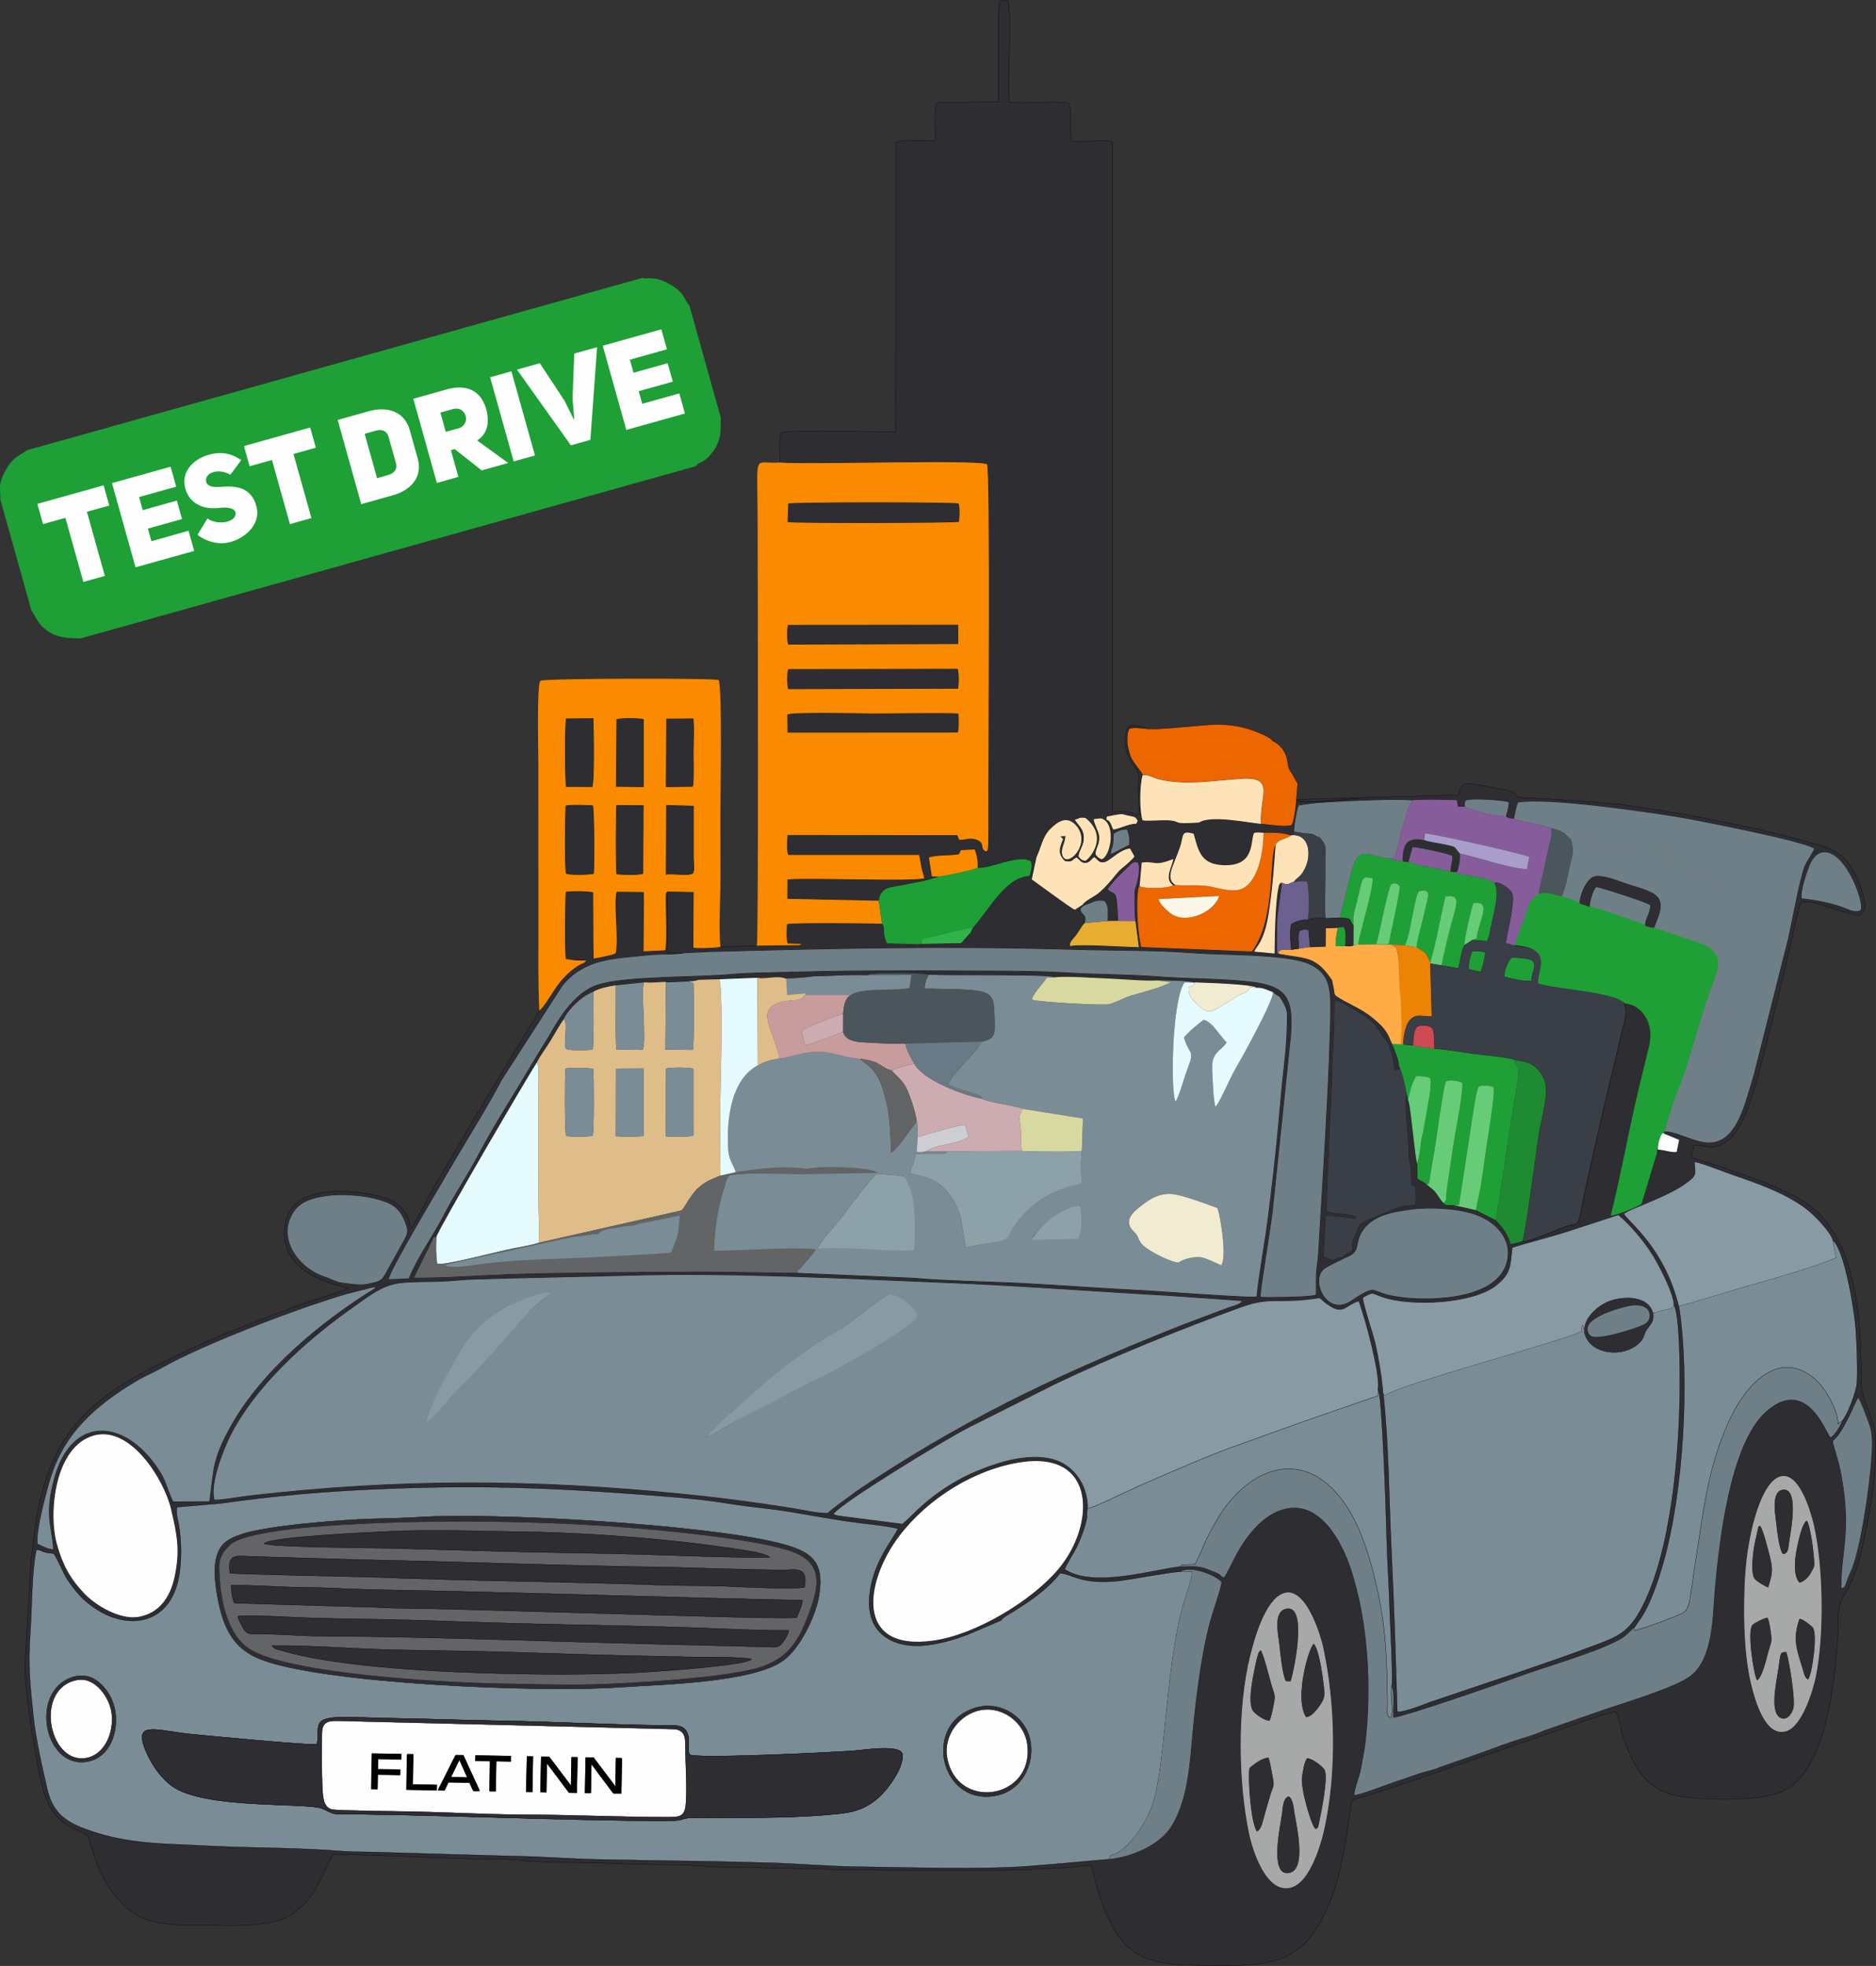 <?xml version="1.0" encoding="UTF-8"?>
<!DOCTYPE svg PUBLIC "-//W3C//DTD SVG 1.1//EN" "http://www.w3.org/Graphics/SVG/1.1/DTD/svg11.dtd">
<!-- Creator: CorelDRAW X8 -->
<svg xmlns="http://www.w3.org/2000/svg" xml:space="preserve" width="49.528in" height="51.904in" version="1.1" style="shape-rendering:geometricPrecision; text-rendering:geometricPrecision; image-rendering:optimizeQuality; fill-rule:evenodd; clip-rule:evenodd"
viewBox="0 0 72639 76124"
 xmlns:xlink="http://www.w3.org/1999/xlink">
 <rect x="0" y="0" width="72639" height="76124" fill="#333333" stroke="none"/>
 <defs>
  <style type="text/css">
   <![CDATA[
    .str0 {stroke:black;stroke-width:10.18}
    .str1 {stroke:#1EA036;stroke-width:4.4}
    .fil3 {fill:none}
    .fil22 {fill:#FEFEFE}
    .fil41 {fill:black}
    .fil23 {fill:#1E8A32}
    .fil13 {fill:#1EA036}
    .fil20 {fill:#1EA036}
    .fil2 {fill:#2D2D32}
    .fil38 {fill:#30B348}
    .fil12 {fill:#3A3E46}
    .fil18 {fill:#4B555C}
    .fil8 {fill:#636466}
    .fil35 {fill:#66CC78}
    .fil29 {fill:#66CC78}
    .fil30 {fill:#697A86}
    .fil32 {fill:#6C608F}
    .fil7 {fill:#6F7F87}
    .fil9 {fill:#6F7F87}
    .fil1 {fill:#7A8C95}
    .fil4 {fill:#7A8C95}
    .fil19 {fill:#875C9A}
    .fil28 {fill:#889AA3}
    .fil6 {fill:#889AA3}
    .fil16 {fill:#8DA1A9}
    .fil14 {fill:#A7A8A8}
    .fil34 {fill:#A99ECB}
    .fil0 {fill:#C89B9C}
    .fil21 {fill:#CCABB1}
    .fil39 {fill:#CE4A53}
    .fil37 {fill:#CECED2}
    .fil27 {fill:#D8D8A1}
    .fil11 {fill:#DFBD89}
    .fil15 {fill:#E5FBFD}
    .fil33 {fill:#E6AD32}
    .fil31 {fill:#EB8305}
    .fil17 {fill:#EC6602}
    .fil25 {fill:#F1EBD2}
    .fil5 {fill:#FA8A00}
    .fil36 {fill:#FBF8E9}
    .fil24 {fill:#FEE3B8}
    .fil10 {fill:#FEFEFE}
    .fil26 {fill:#FFAC47}
    .fil40 {fill:#FEFEFE;fill-rule:nonzero}
   ]]>
  </style>
 </defs>
 <g id="Слой_x0020_1">
  <g id="_1883888655760">
   <path class="fil0" d="M29463 37878c312,81 671,-54 975,17l39 637 734 -66c-214,353 -417,227 -856,309 -1104,210 -504,998 -282,1786 95,334 122,322 58,441 510,-88 1041,-119 1561,-119 597,2 1053,80 1624,121 200,15 459,69 639,157 161,80 400,268 563,280l459 -158c10,-3 19,-3 29,-5 12,-3 22,-3 34,-5l361 -93c-131,-246 -305,-493 -344,-771 -441,22 -941,-12 -1387,-36 -388,-20 -912,-10 -1029,-422 -283,119 -1244,488 -1471,524 -24,-202 -144,-407 -110,-583 32,-56 1403,-609 1583,-636 61,-641 193,-798 846,-895 381,-56 1520,-32 1724,-107l74 -503 -1705 5c-659,-32 -1410,32 -2078,42 -280,2 -1939,12 -2041,80l0 0z"/>
   <polygon class="fil1" points="30394,37584 35516,37584 35516,38534 30394,38534 "/>
   <g>
    <path class="fil2" d="M49682 61697c856,-324 1442,1556 1564,2134 458,2148 507,4709 63,6860 -137,673 -573,2205 -1324,2402 -946,249 -1478,-1407 -1622,-2090 -424,-2026 -456,-4831 32,-6845 163,-676 583,-2198 1287,-2461zm-19161 -42197l-24 717c229,49 6392,41 6633,-10 25,-183 42,-558 -14,-710 -164,-61 -6453,-61 -6595,3zm-4738 10977l1039 -13c68,-161 31,-1102 34,-1295 0,-395 39,-978 -7,-1348l-1051 7 -15 2649zm-1934 -13l1075 13 0 -2627c-173,-56 -882,-56 -1053,0l-22 2614zm-1931 -2643c-59,192 -52,2404 0,2648l1016 3c96,-200 59,-2293 42,-2661l-1058 10zm3865 6048c273,-54 863,75 1049,-47 78,-75 29,-482 29,-624l0 -1995 -1066 -31 -12 2697zm-1910 -17c215,29 851,49 1032,-22l15 -2649 -1056 -7c-20,305 -35,2517 9,2678zm-1955 -22c151,68 904,51 1075,2 29,-334 27,-2395 -34,-2646 -222,-12 -878,-41 -1061,12 -20,320 -49,2481 20,2632zm1941 2972l0 0c-6,42 -13,81 -22,115 -86,59 -710,183 -856,200l-2 -273c60,-602 59,-2090 -10,-2287 -139,-57 -898,-59 -1061,-22 -32,265 -51,2450 5,2599l331 49c161,-22 222,-24 381,-22l1234 -359zm-1234 359c-159,-2 -220,0 -381,22l456 12c-51,100 -173,112 -295,188 -853,527 -1080,1327 -1522,1758l-2507 4139c-558,980 -1334,2226 -1836,3163 -95,178 -178,358 -283,536 -78,132 -253,488 -312,556l-39 -41c-78,-149 -44,-261 -183,-490 -341,-568 -931,-688 -1561,-790 -1207,-198 -3082,-186 -3153,1424 -78,1844 2261,2136 2458,2239 -100,114 -1397,478 -1651,570 -1590,590 -3307,1232 -4823,1968 -2071,1007 -3917,1927 -4922,4112 -378,829 -588,1741 -719,2641l-176 1529c-14,188 -7,373 -24,561l-186 3209c-9,969 315,2990 520,4012 188,932 351,1722 1166,2229 224,139 607,261 768,393 292,1039 524,1782 1290,2585 844,887 1902,853 3063,858 997,5 2668,134 3512,-409 951,-610 1219,-1630 1599,-2317 308,-51 4712,151 5488,163 551,7 1297,-5 1829,61 709,90 2729,66 3655,120 1210,68 2502,12 3690,117 576,51 1212,34 1795,39 641,5 1266,24 1902,41 1232,34 2463,44 3695,59 2346,29 4121,29 6428,-105 293,-17 610,-83 890,-88 254,1083 700,2751 1695,3378 617,387 1351,463 2063,487 783,27 1737,56 2505,-22 1605,-158 2246,-804 2890,-2219 690,-1512 802,-3697 956,-4155 1217,-332 3829,-1259 5116,-1715 847,-297 1707,-583 2559,-873 356,-119 2377,-890 2546,-807 119,266 175,768 307,1110 410,1060 834,1892 2117,2143 675,132 2007,151 2702,86 817,-76 1478,-176 2017,-827 1102,-1329 1334,-3927 1441,-5651 29,-444 -51,-873 166,-1251 429,-748 585,-1153 785,-2046 224,-983 527,-2729 512,-3753 -7,-607 12,-678 -193,-1234 -470,-1278 -346,-956 -387,-2461 -61,-2134 -415,-4975 -2456,-6043 -1229,-644 -1812,-768 -3031,-1219 -266,-98 -883,-239 -1081,-349l110 -461c639,29 812,229 1373,-236 293,-244 512,-715 654,-1061 297,-722 573,-1834 773,-2627 226,-897 465,-1807 675,-2717 73,-324 593,-2660 646,-2746 464,-204 1849,549 2312,469 283,-244 186,-503 91,-825 -283,-929 -671,-1590 -1581,-1853 -605,-176 -1200,-327 -1800,-480 -812,-205 -2919,-639 -3765,-778 -461,-76 -2073,-344 -2461,-366 -202,-10 -326,-10 -526,-49l-2146 -144c-293,-22 -834,-19 -1081,-66 -156,-80 98,-161 -502,-283 -217,-43 -1234,-248 -1380,-239 -371,22 -310,215 -405,432 -49,22 -4905,137 -6268,186 -6,253 2638,-88 2361,-44l-827 75c-36,12 -78,12 -132,10l-869 55c-38,6 -74,-14 -127,-2 -64,-23 -97,7 -158,-4 -91,-15 -214,-1 -249,-94 -34,441 -89,901 -199,1001 -212,83 -902,-25 -1178,-54 -548,-53 -1953,-351 -2399,-51 -1103,66 -659,-32 -1105,-80 -168,-18 -437,-5 -671,2l-456 -190c-70,-410 -63,-1178 44,-1563 -32,-147 -373,-481 -468,-732 -107,-285 -203,-802 -44,-1073 173,-66 415,-22 615,-7l-45 -39c-422,-95 -648,-210 -709,287 -88,715 234,1044 429,1371 129,222 68,283 54,534 -22,395 66,851 32,1183 -559,-125 -215,-147 -1032,-105l0 -25958c-388,-110 -1173,64 -1588,-22 -73,-407 44,-1112 -92,-1470 -666,-108 -1593,44 -2293,-32 -109,-310 88,-3600 -73,-3914 -163,-54 -173,-56 -319,22 -91,212 -34,3365 -42,3880l-2382 17c-127,190 -61,1195 -74,1480 -397,44 -1212,-88 -1516,78l-5 11196c-571,10 -4229,-83 -4441,37 -93,154 -47,922 -49,1153 1061,95 7694,-126 8021,71 132,129 41,11843 56,14064l-10 690c-22,261 -34,188 -73,239 -266,-85 -39,-309 -341,-441 -273,-120 -466,-7 -708,-5l-75 -185 -6570 -5c-24,205 -49,597 27,770l5065 0c41,171 56,310 88,478 29,152 90,296 110,427 -530,134 -4290,-31 -5295,42l-2 751 3536 75c66,-582 546,-519 1007,-621 249,-54 422,-93 680,-132 93,-17 583,-156 630,-183l-261 2 -117 -743c400,-113 778,-54 1168,-125l75 -158 534 -27c86,214 132,488 108,714 531,37 1539,-531 2058,-261 88,110 0,439 -41,571 -1108,71 -1867,1723 -2654,2607 -2009,36 -2323,22 -2873,7l-73 -202c-88,-339 -2,-429 -114,-556 -417,-22 -3451,-44 -3680,12 -8,176 -42,593 29,751l534 13c-64,48 -5,26 -90,51l-1642 22 -1407 46c-188,37 -868,68 -1051,32l12 -2156 -351 -7c-78,-21 -127,-10 -207,-4l-207 -4 -249 -5 -15 2373 678 12 998 -46c4965,-132 9155,-229 14113,-83 1514,44 3141,20 4640,137 1078,83 3488,34 4375,397 710,290 869,788 874,1522 4,771 -27,1541 -57,2310 -92,2289 -241,4516 -375,6791 -20,344 -39,793 -93,1125 -61,385 -5,1043 -41,1078 -178,80 -1844,100 -2132,80 -5,-285 400,-2690 471,-3317l705 -6782c102,-1412 -90,-1946 -1573,-2112 -1200,-134 -2371,-107 -3566,-200 -1197,-90 -2377,-80 -3572,-153 -1183,-73 -2495,-66 -3688,-71 -2592,-12 -4816,-24 -7423,59 -556,17 -1261,17 -1798,70 -1292,129 -4133,61 -5218,412 -837,271 -1429,1166 -1839,1888 -222,388 -490,793 -722,1188 -683,1165 -1468,2363 -2073,3519 -380,726 -902,1490 -1358,2375 -393,761 -1017,1619 -1329,2409l-773 32c9,-288 1865,-3392 2148,-3885 534,-939 1841,-3046 2210,-3799l2365 -3675c883,-1081 2039,-1042 3341,-1186 412,-46 1007,-9 1390,-83l-678 -12 15 -2373c-81,91 -37,-2 -61,130 -25,146 63,1943 -25,2146l-790 37c-9,-5 -20,-11 -31,-18l-3 -1978 -10 -297 -1043 -12 -13 1350c-23,-552 -62,-1132 13,-1350l-22 2272 -1234 359zm7869 -8792l6592 -4c49,-159 37,-556 22,-734 -444,-39 -2668,0 -3326,-3 -439,-2 -3092,-66 -3295,39l7 702zm25 -2460c-54,163 -49,592 0,775l6582 -19c24,-173 37,-603 -20,-766l-6562 10zm-7 -1712c-47,178 -47,578 7,761l6582 -20 -2 -746 -6587 5zm10927 12437c-51,-148 113,-273 235,-431 92,-117 229,-386 329,-461 100,-378 -125,-269 -168,-529 68,-130 56,-64 148,-157 305,-78 395,-236 783,-168 181,176 120,529 125,773l397 -5c2,-263 -19,-517 -44,-768 -46,-424 -156,-239 -356,-458 56,-112 420,-505 517,-598 105,-97 181,-161 290,-270 132,-132 173,-215 369,-161 131,419 -122,1012 -127,1065 -20,181 -15,1051 27,1195l134 1015c-554,-3 -2256,-132 -2659,-42zm476 -1599l-297 192c-125,-36 -1432,-1009 -1669,-1175l186 -868c168,-335 224,-783 531,-1086 305,-305 664,-531 1015,-119 622,736 -456,1746 -561,1070 -34,-217 132,-443 129,-675l-190 12 105 102c-146,359 -220,571 73,854 349,44 232,-44 454,-141 107,90 180,222 334,212 178,-10 227,-149 339,-225 139,78 149,203 336,203 256,2 586,-476 1054,-539l173 310c-51,102 -407,400 -517,485 -159,122 -527,690 -949,992 -153,108 -468,259 -546,396zm-215 -3320c156,-68 159,-65 335,-41 960,785 58,1651 -8,1661 -161,-27 -168,-54 -268,-173 17,-264 227,-396 202,-786 -19,-307 -244,-446 -343,-639l82 -22zm656 0l269 -29c600,151 405,1444 36,1585 -117,-31 -163,-85 -241,-185 -10,-256 185,-383 134,-744 -22,-153 -232,-536 -198,-627zm481 17l17 -112c783,-158 510,-85 961,-12 144,22 161,54 239,173l-61 120c-246,-20 -634,188 -883,222 -59,-91 -59,-144 -107,-234 -56,-108 -95,-127 -166,-157zm26087 25439c739,-225 1197,1380 1312,1885 368,1614 405,4273 71,5889 -120,566 -534,1888 -1127,2086 -846,282 -1246,-1273 -1383,-1837 -214,-888 -275,-2051 -266,-2965 10,-1066 52,-1900 283,-2949 127,-570 486,-1917 1110,-2109zm-65280 -1590c1417,-381 2717,1717 2983,2870 231,1000 353,1580 131,2617 -163,763 -590,1412 -1409,1541 -695,112 -1619,-419 -2085,-907 -554,-580 -837,-1117 -1056,-1890 -351,-1241 -83,-3824 1436,-4231zm35915 1034c2917,-425 2844,2463 1415,4150 -1042,1234 -3197,2522 -4805,2756 -3119,456 -2668,-2312 -1343,-4053 1100,-1444 2916,-2587 4733,-2853zm6151 4246c341,-244 1302,95 1587,395 3,178 -356,1199 -431,1480 -395,1446 -612,3417 -739,4902 -88,1019 -220,2139 -739,3026 -454,773 -1527,1217 -2429,1327 -1034,88 -2063,190 -3097,268 -1800,142 -4853,46 -6753,22 -900,-10 -2258,-119 -3244,-149 -2229,-68 -4487,-83 -6718,-131 -1083,-22 -2190,-117 -3283,-130l-4997 -144c-544,-24 -1144,-9 -1675,-51 -1056,-83 -2212,-117 -3292,-136 -1066,-20 -2203,-83 -3283,-132 -1046,-49 -1983,-146 -2965,-466 -876,-285 -1569,-583 -1812,-1626 -210,-898 -449,-1947 -549,-2871 -129,-1224 -210,-2009 -117,-3246 70,-958 46,-2299 234,-3194 190,17 151,41 317,95 127,44 234,34 354,58 107,115 373,756 517,981 175,270 429,602 673,819 1358,1222 3236,1134 3643,-827 132,-641 117,-1431 12,-2085 -34,-197 -129,-524 -70,-688l1716 -148c1790,-252 3376,-410 5212,-508 3999,-212 6970,-139 10896,156 1100,83 2368,171 3458,349 544,88 1142,161 1690,222 537,61 1105,171 1639,259 554,90 1083,187 1644,261 495,65 1192,124 1656,241 -95,324 -1095,1388 -1110,2851 -12,1312 1073,1819 2268,1661 556,-76 1051,-222 1563,-415l1212 -517c125,-49 20,-10 139,-115 174,-151 1510,-824 2210,-1738 429,7 812,475 2343,290 335,-42 2168,-376 2320,-346zm25592 636c-37,-1292 390,-2080 31,-4202 -53,-322 -122,-614 -212,-924 -219,-761 -188,-461 49,-783 393,-527 695,-1371 783,-1461 100,120 263,622 344,815 141,349 185,556 187,944 8,992 -400,3933 -785,4862 -54,132 -110,252 -163,393 -139,354 -83,300 -234,356zm-62995 -3426c-183,-581 334,-1910 607,-2459 949,-1890 2827,-3589 4497,-4801 1693,-1227 1603,-1142 3505,-1178 485,-10 934,-71 1417,-88 2004,-64 4004,-93 6006,-149 4046,-112 8087,112 12128,273 2973,120 5826,342 8770,505l2858 202c-98,152 -388,191 -566,264l-1658 622c-4451,1763 -8051,3419 -12079,6053 -320,209 -603,395 -905,624 -215,161 -668,473 -837,646 -356,15 -1048,-141 -1434,-202 -465,-71 -926,-142 -1392,-207 -944,-132 -1919,-249 -2866,-342 -5792,-578 -10932,-590 -16680,71 -427,49 -956,163 -1371,166zm56500 -7543c237,287 244,2673 239,3155 -17,2546 -327,6417 -1497,8612 -517,968 -971,1104 -1934,1465 -1978,737 -4209,1456 -6241,2151 -183,64 -1082,434 -1273,364l-97 -3151c-37,-1027 -81,-2044 -129,-3071 -96,-2014 -100,-4092 -315,-6094 -49,-627 -166,-1334 -305,-1949 -76,-326 -495,-1587 -480,-1760 441,-249 319,-161 790,-8 1073,352 3434,266 4370,-463 578,-451 558,-788 624,-1468 688,-212 1383,-381 2081,-602l2021 -659c449,368 971,993 1307,1522 249,390 839,1524 839,1956zm-63350 9250c-69,-478 324,-1937 478,-2458 539,-1839 1799,-2912 3355,-3844 317,-190 634,-312 937,-485 1585,-905 5255,-2315 7196,-2883l852 -217c358,-85 207,-39 248,-14 -2112,1304 -4424,3219 -5616,5389 -712,1298 -629,1622 -800,2866l-1397 9c-183,-336 -266,-756 -473,-1095 -1291,-2126 -3454,-2338 -4144,208 -383,1414 -102,1780 -32,2733 -214,0 -412,-121 -604,-209zm53208 -12943c702,-97 1895,-31 2558,237 680,273 1283,873 1144,1680 -266,1544 -2856,1622 -4049,1481 -856,-105 -878,-239 -1141,-281 -249,-39 -717,337 -949,466 -924,505 -1490,-937 -926,-1302 244,-159 665,-342 941,-478 429,-212 229,-498 488,-929 400,-666 1229,-776 1934,-874zm-42017 -524c539,-80 1341,-24 1873,110 575,149 912,285 1146,866 146,363 134,441 -46,770l-720 1300c-156,281 -324,273 -622,346 -309,74 -634,13 -943,-22 -330,-36 -473,-153 -749,-243 -1056,-344 -1834,-1495 -1249,-2456 291,-476 783,-595 1310,-671zm58312 1712c468,344 851,2783 895,3424 44,656 78,1434 49,2090 -15,312 -371,1278 -583,1490 -51,173 -288,561 -449,632 -178,-220 -934,-2388 -2494,-998 -1405,1251 -1812,5063 -1976,6831 -97,1076 -53,2751 -980,3422 -581,424 -2429,987 -3175,1236l-2461 854c-278,124 -495,197 -790,285 -556,166 -1093,371 -1632,571l-1634 570c-217,105 -600,171 -853,266l-798 273c-312,95 -1397,532 -1641,537 7,-254 205,-693 259,-1010 61,-358 136,-678 178,-1046 241,-2136 109,-4653 -566,-6697 -356,-1080 -1207,-2677 -2585,-2321 -851,219 -1500,1085 -1895,1834 -81,151 -354,721 -429,809 -220,-58 -5,-53 -330,-190 -592,-246 -614,-251 -1348,-227 -1198,146 -3383,834 -4497,110 15,-110 410,-737 500,-934 153,-349 292,-700 361,-1076 149,-819 -193,-1665 -890,-2080 -720,-427 -1803,-258 -2563,-17 -778,249 -1378,517 -2064,966 -331,219 -573,412 -865,666 -266,229 -515,509 -766,714l-2366 -305c-112,-19 -209,-22 -290,-80 254,-403 4309,-2875 5197,-3329l3378 -1695c2121,-1022 4945,-2161 7208,-2980 1195,-429 1434,-95 3029,-356 922,827 915,302 1515,124 256,703 814,2754 746,3385 171,229 322,5065 337,5734 22,953 95,1921 122,2872 12,439 141,2710 70,2937 134,212 32,890 64,1192 275,25 4263,-1358 4819,-1568 1012,-380 3277,-1010 4072,-1527 86,-56 149,-117 222,-187l183 -169c5,-14 20,-12 29,-19l186 -271c63,-85 124,-180 178,-270 324,-554 585,-1352 761,-1964 797,-2782 1038,-7189 609,-9957 -561,-2275 -1934,-3239 -2124,-3570 237,-208 1663,-634 2424,-1198 410,-300 349,-353 307,-809 230,22 1266,431 1573,536 939,320 2069,727 2834,1351 244,198 866,832 939,1139zm-40068 1266c-1263,-7 -2524,-47 -3790,-47 -1246,0 -2487,13 -3731,27 -1232,15 -2463,27 -3695,71 -1204,44 -2434,141 -3636,137 44,-171 605,-1200 744,-1566l110 -17c90,-317 3655,-6424 3892,-6748 93,-224 385,-602 534,-856 168,-283 320,-549 505,-824 161,-376 727,-917 1139,-1059 180,-129 646,-224 880,-256l1095 -112 251 7c209,-8 1586,-11 1854,-107l2287 -80 132 19c78,70 1751,-23 2041,-80 668,-10 1419,-74 2078,-42 183,-102 2109,-95 2378,-19 509,56 4787,-22 4853,107 453,-59 1507,24 2017,41 607,22 1394,105 1975,78 232,-9 1317,15 1461,86l-3 -10c383,15 2195,61 2400,210 219,-20 432,95 634,170 190,213 188,10 412,454 154,302 127,412 120,744 -10,507 -49,1063 -108,1570 -122,1030 -192,2056 -297,3081 -103,990 -220,2002 -349,3002 -102,790 -368,2302 -422,2936 -244,49 -4048,-232 -4424,-249 -1465,-71 -2938,-183 -4402,-263 -1490,-83 -3045,-93 -4514,-217l-4421 -188zm38868 -14501c-53,-280 195,-990 305,-1273 178,-449 520,-690 978,-375 637,436 1161,1931 985,2112 -173,82 -392,-8 -558,-78 -449,-196 -1224,-342 -1710,-386zm-26633 -2504c159,-113 315,-161 507,-166 86,188 103,388 83,597l-707 361c7,-192 56,-210 88,-373 29,-151 7,-275 29,-419zm15184 -671c80,71 163,71 307,88 44,-159 100,-529 166,-629 1170,-183 4787,346 6094,553 724,115 4985,949 5368,1237 -20,102 -317,514 -393,726 -168,464 -497,2185 -610,2722l-1331 5277c-151,495 -337,1198 -542,1649 -846,1856 -2009,575 -2931,573l-51 68 629 261 -95 466c-176,37 -515,-85 -732,-90l-587 1936c-183,129 -952,432 -1169,449 361,-1432 620,-2880 947,-4324 158,-695 343,-1412 509,-2109 217,-910 -317,-1573 -902,-1612l-93 17c32,222 117,107 22,624 -31,168 -90,341 -129,512l-746 3134c-159,709 -317,1414 -481,2129 -607,2621 -212,1948 -1036,2256 -329,122 -1351,585 -1580,543l-449 108c-76,-244 -217,-527 -393,-720l-185 -207 -766 -388 -878 -200c-102,10 -339,22 -383,-78 -102,-102 -205,-285 -307,-414 -115,-147 -266,-220 -351,-325l-346 -202 -10 -583c-78,-124 -232,-1992 -329,-2378l-81 -324c-112,254 73,1712 76,2295 2,227 2,202 51,380 56,212 44,622 63,849 32,17 39,17 64,29 75,39 31,15 78,49 14,224 39,490 -8,707 -290,8 -631,39 -873,176l-1107 466c-241,97 -202,290 -363,560 -100,169 -78,359 -81,561 -480,220 -263,217 -522,276 -231,54 -148,161 -597,-49l80 -1578c210,-22 676,52 922,81 371,44 227,-10 269,-51 -369,-147 -820,-71 -1149,-220 0,-685 44,-1366 71,-2051 29,-668 48,-1380 92,-2048 44,-666 27,-1383 78,-2044 47,-593 64,-1393 61,-2007 315,41 561,246 837,405 797,461 670,500 1187,1192 166,220 296,922 300,1122 125,-58 91,-85 183,-36l-7 -142c5,-202 -166,-605 -246,-807 -147,-290 -125,-378 -366,-673 -124,-154 -371,-359 -529,-478 -417,-312 -910,-490 -1295,-754 -39,-44 -44,-27 -66,-114 -12,-49 -15,-117 -24,-171 -20,-107 -47,-212 -64,-322 -636,-958 -1007,-834 -2080,-1029 -54,-59 -39,71 -56,-115 0,-436 -15,-970 27,-1395l165 -1219 -100 39c-163,480 -178,2102 -185,2680l-790 -73c41,-105 168,-256 237,-385 236,-454 307,-973 378,-1478 102,-734 156,-1503 212,-2256 -266,378 31,2848 -915,4114l-4292 -173c-132,-598 -205,-1651 -110,-2249l61 -97 73 -927c581,-54 481,185 1225,-141 -44,314 -366,770 -13,1017l100 -5c-370,-190 -141,-661 -24,-961 66,-163 127,-320 185,-483 166,-451 15,-702 542,-539 190,719 305,1190 1178,1215 1190,31 1007,-905 1151,-1242 122,-46 234,-17 375,-14 352,-5 734,-10 1066,104l20 -7c9,-10 19,-19 26,-27 5,-7 15,-19 20,-29l44 -85c34,-349 73,-673 178,-1007 151,-35 358,-61 588,-86 534,-53 1195,-78 1570,-92 698,-27 1558,-71 2241,-27 154,-42 1517,-25 1734,-3l42 249 273 -2c-27,-130 -25,-144 36,-239 225,-88 1398,-8 1656,65 -2,193 -61,369 -109,554zm-9058 -2963c5,10 10,22 12,32l5 -22c-7,-3 -12,-8 -17,-10z"/>
    <path id="1" class="fil3 str0" d="M49682 61697c856,-324 1442,1556 1564,2134 458,2148 507,4709 63,6860 -137,673 -573,2205 -1324,2402 -946,249 -1478,-1407 -1622,-2090 -424,-2026 -456,-4831 32,-6845 163,-676 583,-2198 1287,-2461zm-19161 -42197l-24 717c229,49 6392,41 6633,-10 25,-183 42,-558 -14,-710 -164,-61 -6453,-61 -6595,3zm-4738 10977l1039 -13c68,-161 31,-1102 34,-1295 0,-395 39,-978 -7,-1348l-1051 7 -15 2649zm-1934 -13l1075 13 0 -2627c-173,-56 -882,-56 -1053,0l-22 2614zm-1931 -2643c-59,192 -52,2404 0,2648l1016 3c96,-200 59,-2293 42,-2661l-1058 10zm3865 6048c273,-54 863,75 1049,-47 78,-75 29,-482 29,-624l0 -1995 -1066 -31 -12 2697zm-1910 -17c215,29 851,49 1032,-22l15 -2649 -1056 -7c-20,305 -35,2517 9,2678zm-1955 -22c151,68 904,51 1075,2 29,-334 27,-2395 -34,-2646 -222,-12 -878,-41 -1061,12 -20,320 -49,2481 20,2632zm1941 2972l0 0c-6,42 -13,81 -22,115 -86,59 -710,183 -856,200l-2 -273c60,-602 59,-2090 -10,-2287 -139,-57 -898,-59 -1061,-22 -32,265 -51,2450 5,2599l331 49c161,-22 222,-24 381,-22m0 0c-159,-2 -220,0 -381,22l456 12c-51,100 -173,112 -295,188 -853,527 -1080,1327 -1522,1758l-2507 4139c-558,980 -1334,2226 -1836,3163 -95,178 -178,358 -283,536 -78,132 -253,488 -312,556l-39 -41c-78,-149 -44,-261 -183,-490 -341,-568 -931,-688 -1561,-790 -1207,-198 -3082,-186 -3153,1424 -78,1844 2261,2136 2458,2239 -100,114 -1397,478 -1651,570 -1590,590 -3307,1232 -4823,1968 -2071,1007 -3917,1927 -4922,4112 -378,829 -588,1741 -719,2641l-176 1529c-14,188 -7,373 -24,561l-186 3209c-9,969 315,2990 520,4012 188,932 351,1722 1166,2229 224,139 607,261 768,393 292,1039 524,1782 1290,2585 844,887 1902,853 3063,858 997,5 2668,134 3512,-409 951,-610 1219,-1630 1599,-2317 308,-51 4712,151 5488,163 551,7 1297,-5 1829,61 709,90 2729,66 3655,120 1210,68 2502,12 3690,117 576,51 1212,34 1795,39 641,5 1266,24 1902,41 1232,34 2463,44 3695,59 2346,29 4121,29 6428,-105 293,-17 610,-83 890,-88 254,1083 700,2751 1695,3378 617,387 1351,463 2063,487 783,27 1737,56 2505,-22 1605,-158 2246,-804 2890,-2219 690,-1512 802,-3697 956,-4155 1217,-332 3829,-1259 5116,-1715 847,-297 1707,-583 2559,-873 356,-119 2377,-890 2546,-807 119,266 175,768 307,1110 410,1060 834,1892 2117,2143 675,132 2007,151 2702,86 817,-76 1478,-176 2017,-827 1102,-1329 1334,-3927 1441,-5651 29,-444 -51,-873 166,-1251 429,-748 585,-1153 785,-2046 224,-983 527,-2729 512,-3753 -7,-607 12,-678 -193,-1234 -470,-1278 -346,-956 -387,-2461 -61,-2134 -415,-4975 -2456,-6043 -1229,-644 -1812,-768 -3031,-1219 -266,-98 -883,-239 -1081,-349l110 -461c639,29 812,229 1373,-236 293,-244 512,-715 654,-1061 297,-722 573,-1834 773,-2627 226,-897 465,-1807 675,-2717 73,-324 593,-2660 646,-2746 464,-204 1849,549 2312,469 283,-244 186,-503 91,-825 -283,-929 -671,-1590 -1581,-1853 -605,-176 -1200,-327 -1800,-480 -812,-205 -2919,-639 -3765,-778 -461,-76 -2073,-344 -2461,-366 -202,-10 -326,-10 -526,-49l-2146 -144c-293,-22 -834,-19 -1081,-66 -156,-80 98,-161 -502,-283 -217,-43 -1234,-248 -1380,-239 -371,22 -310,215 -405,432 -49,22 -4905,137 -6268,186 -6,253 2638,-88 2361,-44l-827 75c-36,12 -78,12 -132,10l-869 55c-38,6 -74,-14 -127,-2 -64,-23 -97,7 -158,-4 -91,-15 -214,-1 -249,-94 -34,441 -89,901 -199,1001 -212,83 -902,-25 -1178,-54 -548,-53 -1953,-351 -2399,-51 -1103,66 -659,-32 -1105,-80 -168,-18 -437,-5 -671,2l-456 -190c-70,-410 -63,-1178 44,-1563 -32,-147 -373,-481 -468,-732 -107,-285 -203,-802 -44,-1073 173,-66 415,-22 615,-7l-45 -39c-422,-95 -648,-210 -709,287 -88,715 234,1044 429,1371 129,222 68,283 54,534 -22,395 66,851 32,1183 -559,-125 -215,-147 -1032,-105l0 -25958c-388,-110 -1173,64 -1588,-22 -73,-407 44,-1112 -92,-1470 -666,-108 -1593,44 -2293,-32 -109,-310 88,-3600 -73,-3914 -163,-54 -173,-56 -319,22 -91,212 -34,3365 -42,3880l-2382 17c-127,190 -61,1195 -74,1480 -397,44 -1212,-88 -1516,78l-5 11196c-571,10 -4229,-83 -4441,37 -93,154 -47,922 -49,1153 1061,95 7694,-126 8021,71 132,129 41,11843 56,14064l-10 690c-22,261 -34,188 -73,239 -266,-85 -39,-309 -341,-441 -273,-120 -466,-7 -708,-5l-75 -185 -6570 -5c-24,205 -49,597 27,770l5065 0c41,171 56,310 88,478 29,152 90,296 110,427 -530,134 -4290,-31 -5295,42l-2 751 3536 75c66,-582 546,-519 1007,-621 249,-54 422,-93 680,-132 93,-17 583,-156 630,-183l-261 2 -117 -743c400,-113 778,-54 1168,-125l75 -158 534 -27c86,214 132,488 108,714 531,37 1539,-531 2058,-261 88,110 0,439 -41,571 -1108,71 -1867,1723 -2654,2607 -2009,36 -2323,22 -2873,7l-73 -202c-88,-339 -2,-429 -114,-556 -417,-22 -3451,-44 -3680,12 -8,176 -42,593 29,751l534 13c-64,48 -5,26 -90,51l-1642 22 -1407 46c-188,37 -868,68 -1051,32l12 -2156 -351 -7c-78,-21 -127,-10 -207,-4l-207 -4 -249 -5 -15 2373 678 12 998 -46c4965,-132 9155,-229 14113,-83 1514,44 3141,20 4640,137 1078,83 3488,34 4375,397 710,290 869,788 874,1522 4,771 -27,1541 -57,2310 -92,2289 -241,4516 -375,6791 -20,344 -39,793 -93,1125 -61,385 -5,1043 -41,1078 -178,80 -1844,100 -2132,80 -5,-285 400,-2690 471,-3317l705 -6782c102,-1412 -90,-1946 -1573,-2112 -1200,-134 -2371,-107 -3566,-200 -1197,-90 -2377,-80 -3572,-153 -1183,-73 -2495,-66 -3688,-71 -2592,-12 -4816,-24 -7423,59 -556,17 -1261,17 -1798,70 -1292,129 -4133,61 -5218,412 -837,271 -1429,1166 -1839,1888 -222,388 -490,793 -722,1188 -683,1165 -1468,2363 -2073,3519 -380,726 -902,1490 -1358,2375 -393,761 -1017,1619 -1329,2409l-773 32c9,-288 1865,-3392 2148,-3885 534,-939 1841,-3046 2210,-3799l2365 -3675c883,-1081 2039,-1042 3341,-1186 412,-46 1007,-9 1390,-83l-678 -12 15 -2373c-81,91 -37,-2 -61,130 -25,146 63,1943 -25,2146l-790 37c-9,-5 -20,-11 -31,-18l-3 -1978 -10 -297 -1043 -12 -13 1350c-23,-552 -62,-1132 13,-1350l-22 2272m6635 -8433l6592 -4c49,-159 37,-556 22,-734 -444,-39 -2668,0 -3326,-3 -439,-2 -3092,-66 -3295,39l7 702zm25 -2460c-54,163 -49,592 0,775l6582 -19c24,-173 37,-603 -20,-766l-6562 10zm-7 -1712c-47,178 -47,578 7,761l6582 -20 -2 -746 -6587 5zm10927 12437c-51,-148 113,-273 235,-431 92,-117 229,-386 329,-461 100,-378 -125,-269 -168,-529 68,-130 56,-64 148,-157 305,-78 395,-236 783,-168 181,176 120,529 125,773l397 -5c2,-263 -19,-517 -44,-768 -46,-424 -156,-239 -356,-458 56,-112 420,-505 517,-598 105,-97 181,-161 290,-270 132,-132 173,-215 369,-161 131,419 -122,1012 -127,1065 -20,181 -15,1051 27,1195l134 1015c-554,-3 -2256,-132 -2659,-42zm476 -1599l-297 192c-125,-36 -1432,-1009 -1669,-1175l186 -868c168,-335 224,-783 531,-1086 305,-305 664,-531 1015,-119 622,736 -456,1746 -561,1070 -34,-217 132,-443 129,-675l-190 12 105 102c-146,359 -220,571 73,854 349,44 232,-44 454,-141 107,90 180,222 334,212 178,-10 227,-149 339,-225 139,78 149,203 336,203 256,2 586,-476 1054,-539l173 310c-51,102 -407,400 -517,485 -159,122 -527,690 -949,992 -153,108 -468,259 -546,396zm-215 -3320c156,-68 159,-65 335,-41 960,785 58,1651 -8,1661 -161,-27 -168,-54 -268,-173 17,-264 227,-396 202,-786 -19,-307 -244,-446 -343,-639l82 -22zm656 0l269 -29c600,151 405,1444 36,1585 -117,-31 -163,-85 -241,-185 -10,-256 185,-383 134,-744 -22,-153 -232,-536 -198,-627zm481 17l17 -112c783,-158 510,-85 961,-12 144,22 161,54 239,173l-61 120c-246,-20 -634,188 -883,222 -59,-91 -59,-144 -107,-234 -56,-108 -95,-127 -166,-157zm26087 25439c739,-225 1197,1380 1312,1885 368,1614 405,4273 71,5889 -120,566 -534,1888 -1127,2086 -846,282 -1246,-1273 -1383,-1837 -214,-888 -275,-2051 -266,-2965 10,-1066 52,-1900 283,-2949 127,-570 486,-1917 1110,-2109zm-65280 -1590c1417,-381 2717,1717 2983,2870 231,1000 353,1580 131,2617 -163,763 -590,1412 -1409,1541 -695,112 -1619,-419 -2085,-907 -554,-580 -837,-1117 -1056,-1890 -351,-1241 -83,-3824 1436,-4231zm35915 1034c2917,-425 2844,2463 1415,4150 -1042,1234 -3197,2522 -4805,2756 -3119,456 -2668,-2312 -1343,-4053 1100,-1444 2916,-2587 4733,-2853zm6151 4246c341,-244 1302,95 1587,395 3,178 -356,1199 -431,1480 -395,1446 -612,3417 -739,4902 -88,1019 -220,2139 -739,3026 -454,773 -1527,1217 -2429,1327 -1034,88 -2063,190 -3097,268 -1800,142 -4853,46 -6753,22 -900,-10 -2258,-119 -3244,-149 -2229,-68 -4487,-83 -6718,-131 -1083,-22 -2190,-117 -3283,-130l-4997 -144c-544,-24 -1144,-9 -1675,-51 -1056,-83 -2212,-117 -3292,-136 -1066,-20 -2203,-83 -3283,-132 -1046,-49 -1983,-146 -2965,-466 -876,-285 -1569,-583 -1812,-1626 -210,-898 -449,-1947 -549,-2871 -129,-1224 -210,-2009 -117,-3246 70,-958 46,-2299 234,-3194 190,17 151,41 317,95 127,44 234,34 354,58 107,115 373,756 517,981 175,270 429,602 673,819 1358,1222 3236,1134 3643,-827 132,-641 117,-1431 12,-2085 -34,-197 -129,-524 -70,-688l1716 -148c1790,-252 3376,-410 5212,-508 3999,-212 6970,-139 10896,156 1100,83 2368,171 3458,349 544,88 1142,161 1690,222 537,61 1105,171 1639,259 554,90 1083,187 1644,261 495,65 1192,124 1656,241 -95,324 -1095,1388 -1110,2851 -12,1312 1073,1819 2268,1661 556,-76 1051,-222 1563,-415l1212 -517c125,-49 20,-10 139,-115 174,-151 1510,-824 2210,-1738 429,7 812,475 2343,290 335,-42 2168,-376 2320,-346zm25592 636c-37,-1292 390,-2080 31,-4202 -53,-322 -122,-614 -212,-924 -219,-761 -188,-461 49,-783 393,-527 695,-1371 783,-1461 100,120 263,622 344,815 141,349 185,556 187,944 8,992 -400,3933 -785,4862 -54,132 -110,252 -163,393 -139,354 -83,300 -234,356zm-62995 -3426c-183,-581 334,-1910 607,-2459 949,-1890 2827,-3589 4497,-4801 1693,-1227 1603,-1142 3505,-1178 485,-10 934,-71 1417,-88 2004,-64 4004,-93 6006,-149 4046,-112 8087,112 12128,273 2973,120 5826,342 8770,505l2858 202c-98,152 -388,191 -566,264l-1658 622c-4451,1763 -8051,3419 -12079,6053 -320,209 -603,395 -905,624 -215,161 -668,473 -837,646 -356,15 -1048,-141 -1434,-202 -465,-71 -926,-142 -1392,-207 -944,-132 -1919,-249 -2866,-342 -5792,-578 -10932,-590 -16680,71 -427,49 -956,163 -1371,166zm56500 -7543c237,287 244,2673 239,3155 -17,2546 -327,6417 -1497,8612 -517,968 -971,1104 -1934,1465 -1978,737 -4209,1456 -6241,2151 -183,64 -1082,434 -1273,364l-97 -3151c-37,-1027 -81,-2044 -129,-3071 -96,-2014 -100,-4092 -315,-6094 -49,-627 -166,-1334 -305,-1949 -76,-326 -495,-1587 -480,-1760 441,-249 319,-161 790,-8 1073,352 3434,266 4370,-463 578,-451 558,-788 624,-1468 688,-212 1383,-381 2081,-602l2021 -659c449,368 971,993 1307,1522 249,390 839,1524 839,1956zm-63350 9250c-69,-478 324,-1937 478,-2458 539,-1839 1799,-2912 3355,-3844 317,-190 634,-312 937,-485 1585,-905 5255,-2315 7196,-2883l852 -217c358,-85 207,-39 248,-14 -2112,1304 -4424,3219 -5616,5389 -712,1298 -629,1622 -800,2866l-1397 9c-183,-336 -266,-756 -473,-1095 -1291,-2126 -3454,-2338 -4144,208 -383,1414 -102,1780 -32,2733 -214,0 -412,-121 -604,-209zm53208 -12943c702,-97 1895,-31 2558,237 680,273 1283,873 1144,1680 -266,1544 -2856,1622 -4049,1481 -856,-105 -878,-239 -1141,-281 -249,-39 -717,337 -949,466 -924,505 -1490,-937 -926,-1302 244,-159 665,-342 941,-478 429,-212 229,-498 488,-929 400,-666 1229,-776 1934,-874zm-42017 -524c539,-80 1341,-24 1873,110 575,149 912,285 1146,866 146,363 134,441 -46,770l-720 1300c-156,281 -324,273 -622,346 -309,74 -634,13 -943,-22 -330,-36 -473,-153 -749,-243 -1056,-344 -1834,-1495 -1249,-2456 291,-476 783,-595 1310,-671zm58312 1712c468,344 851,2783 895,3424 44,656 78,1434 49,2090 -15,312 -371,1278 -583,1490 -51,173 -288,561 -449,632 -178,-220 -934,-2388 -2494,-998 -1405,1251 -1812,5063 -1976,6831 -97,1076 -53,2751 -980,3422 -581,424 -2429,987 -3175,1236l-2461 854c-278,124 -495,197 -790,285 -556,166 -1093,371 -1632,571l-1634 570c-217,105 -600,171 -853,266l-798 273c-312,95 -1397,532 -1641,537 7,-254 205,-693 259,-1010 61,-358 136,-678 178,-1046 241,-2136 109,-4653 -566,-6697 -356,-1080 -1207,-2677 -2585,-2321 -851,219 -1500,1085 -1895,1834 -81,151 -354,721 -429,809 -220,-58 -5,-53 -330,-190 -592,-246 -614,-251 -1348,-227 -1198,146 -3383,834 -4497,110 15,-110 410,-737 500,-934 153,-349 292,-700 361,-1076 149,-819 -193,-1665 -890,-2080 -720,-427 -1803,-258 -2563,-17 -778,249 -1378,517 -2064,966 -331,219 -573,412 -865,666 -266,229 -515,509 -766,714l-2366 -305c-112,-19 -209,-22 -290,-80 254,-403 4309,-2875 5197,-3329l3378 -1695c2121,-1022 4945,-2161 7208,-2980 1195,-429 1434,-95 3029,-356 922,827 915,302 1515,124 256,703 814,2754 746,3385 171,229 322,5065 337,5734 22,953 95,1921 122,2872 12,439 141,2710 70,2937 134,212 32,890 64,1192 275,25 4263,-1358 4819,-1568 1012,-380 3277,-1010 4072,-1527 86,-56 149,-117 222,-187l183 -169c5,-14 20,-12 29,-19l186 -271c63,-85 124,-180 178,-270 324,-554 585,-1352 761,-1964 797,-2782 1038,-7189 609,-9957 -561,-2275 -1934,-3239 -2124,-3570 237,-208 1663,-634 2424,-1198 410,-300 349,-353 307,-809 230,22 1266,431 1573,536 939,320 2069,727 2834,1351 244,198 866,832 939,1139zm-40068 1266c-1263,-7 -2524,-47 -3790,-47 -1246,0 -2487,13 -3731,27 -1232,15 -2463,27 -3695,71 -1204,44 -2434,141 -3636,137 44,-171 605,-1200 744,-1566l110 -17c90,-317 3655,-6424 3892,-6748 93,-224 385,-602 534,-856 168,-283 320,-549 505,-824 161,-376 727,-917 1139,-1059 180,-129 646,-224 880,-256l1095 -112 251 7c209,-8 1586,-11 1854,-107l2287 -80 132 19c78,70 1751,-23 2041,-80 668,-10 1419,-74 2078,-42 183,-102 2109,-95 2378,-19 509,56 4787,-22 4853,107 453,-59 1507,24 2017,41 607,22 1394,105 1975,78 232,-9 1317,15 1461,86l-3 -10c383,15 2195,61 2400,210 219,-20 432,95 634,170 190,213 188,10 412,454 154,302 127,412 120,744 -10,507 -49,1063 -108,1570 -122,1030 -192,2056 -297,3081 -103,990 -220,2002 -349,3002 -102,790 -368,2302 -422,2936 -244,49 -4048,-232 -4424,-249 -1465,-71 -2938,-183 -4402,-263 -1490,-83 -3045,-93 -4514,-217l-4421 -188zm38868 -14501c-53,-280 195,-990 305,-1273 178,-449 520,-690 978,-375 637,436 1161,1931 985,2112 -173,82 -392,-8 -558,-78 -449,-196 -1224,-342 -1710,-386zm-26633 -2504c159,-113 315,-161 507,-166 86,188 103,388 83,597l-707 361c7,-192 56,-210 88,-373 29,-151 7,-275 29,-419zm15184 -671c80,71 163,71 307,88 44,-159 100,-529 166,-629 1170,-183 4787,346 6094,553 724,115 4985,949 5368,1237 -20,102 -317,514 -393,726 -168,464 -497,2185 -610,2722l-1331 5277c-151,495 -337,1198 -542,1649 -846,1856 -2009,575 -2931,573l-51 68 629 261 -95 466c-176,37 -515,-85 -732,-90l-587 1936c-183,129 -952,432 -1169,449 361,-1432 620,-2880 947,-4324 158,-695 343,-1412 509,-2109 217,-910 -317,-1573 -902,-1612l-93 17c32,222 117,107 22,624 -31,168 -90,341 -129,512l-746 3134c-159,709 -317,1414 -481,2129 -607,2621 -212,1948 -1036,2256 -329,122 -1351,585 -1580,543l-449 108c-76,-244 -217,-527 -393,-720l-185 -207 -766 -388 -878 -200c-102,10 -339,22 -383,-78 -102,-102 -205,-285 -307,-414 -115,-147 -266,-220 -351,-325l-346 -202 -10 -583c-78,-124 -232,-1992 -329,-2378l-81 -324c-112,254 73,1712 76,2295 2,227 2,202 51,380 56,212 44,622 63,849 32,17 39,17 64,29 75,39 31,15 78,49 14,224 39,490 -8,707 -290,8 -631,39 -873,176l-1107 466c-241,97 -202,290 -363,560 -100,169 -78,359 -81,561 -480,220 -263,217 -522,276 -231,54 -148,161 -597,-49l80 -1578c210,-22 676,52 922,81 371,44 227,-10 269,-51 -369,-147 -820,-71 -1149,-220 0,-685 44,-1366 71,-2051 29,-668 48,-1380 92,-2048 44,-666 27,-1383 78,-2044 47,-593 64,-1393 61,-2007 315,41 561,246 837,405 797,461 670,500 1187,1192 166,220 296,922 300,1122 125,-58 91,-85 183,-36l-7 -142c5,-202 -166,-605 -246,-807 -147,-290 -125,-378 -366,-673 -124,-154 -371,-359 -529,-478 -417,-312 -910,-490 -1295,-754 -39,-44 -44,-27 -66,-114 -12,-49 -15,-117 -24,-171 -20,-107 -47,-212 -64,-322 -636,-958 -1007,-834 -2080,-1029 -54,-59 -39,71 -56,-115 0,-436 -15,-970 27,-1395l165 -1219 -100 39c-163,480 -178,2102 -185,2680l-790 -73c41,-105 168,-256 237,-385 236,-454 307,-973 378,-1478 102,-734 156,-1503 212,-2256 -266,378 31,2848 -915,4114l-4292 -173c-132,-598 -205,-1651 -110,-2249l61 -97 73 -927c581,-54 481,185 1225,-141 -44,314 -366,770 -13,1017l100 -5c-370,-190 -141,-661 -24,-961 66,-163 127,-320 185,-483 166,-451 15,-702 542,-539 190,719 305,1190 1178,1215 1190,31 1007,-905 1151,-1242 122,-46 234,-17 375,-14 352,-5 734,-10 1066,104l20 -7c9,-10 19,-19 26,-27 5,-7 15,-19 20,-29l44 -85c34,-349 73,-673 178,-1007 151,-35 358,-61 588,-86 534,-53 1195,-78 1570,-92 698,-27 1558,-71 2241,-27 154,-42 1517,-25 1734,-3l42 249 273 -2c-27,-130 -25,-144 36,-239 225,-88 1398,-8 1656,65 -2,193 -61,369 -109,554zm-9058 -2963c5,10 10,22 12,32l5 -22c-7,-3 -12,-8 -17,-10z"/>
   </g>
   <path class="fil4 str0" d="M37857 66104c924,-232 1878,390 2041,1314 166,944 -361,1900 -1285,2102 -2217,486 -2970,-2853 -756,-3416zm-25589 1439c163,-627 -305,-1061 1065,-1051 686,2 1368,34 2054,46 1380,24 2763,75 4141,97 2048,37 4167,154 6194,176 278,2 680,-56 844,207 187,303 34,610 124,917 146,183 5463,-75 6343,-141 485,-34 1754,-249 1905,107 93,512 -573,1407 -954,1732 -648,553 -1229,578 -2041,646 -836,71 -1727,93 -2565,102l-2688 10c-461,42 -17,122 -1229,115 -3917,-27 -7887,-212 -11830,-261 -807,-12 -571,53 -1129,-205 -569,-266 -4566,39 -5839,-880 -487,-352 -904,-991 -1100,-1583 -297,-905 539,-568 1769,-434 368,39 4628,446 4935,400l1 0zm-9368 -2629c181,-47 456,-34 644,48 464,205 837,754 920,1315 122,800 -208,1753 -1044,1927 -1734,358 -2332,-2829 -520,-3290zm13294 -6168c2958,-195 11120,286 13976,1007 1263,322 1783,708 1529,2103 -141,768 -719,1951 -1351,2426 -1183,890 -4899,946 -6431,1056 -2987,212 -11562,-144 -13886,-1110 -992,-412 -1358,-1177 -1570,-2190 -105,-512 -215,-1231 -81,-1738 144,-547 473,-722 976,-895 973,-330 3814,-556 5021,-593 593,-19 1229,-27 1817,-66l0 0zm26765 13245c32,-207 71,-132 251,-217 561,-266 1139,-1159 1373,-1771 561,-1470 519,-5221 1202,-7748 95,-358 371,-1075 373,-1409l-448 15c-152,-30 -1985,304 -2320,346 -1531,185 -1914,-283 -2343,-290 -700,914 -2036,1587 -2210,1738 -119,105 -14,66 -139,115l-1212 517c-512,193 -1007,339 -1563,415 -1195,158 -2280,-349 -2268,-1661 15,-1463 1015,-2527 1110,-2851 -464,-117 -1161,-176 -1656,-241 -561,-74 -1090,-171 -1644,-261 -534,-88 -1102,-198 -1639,-259 -548,-61 -1146,-134 -1690,-222 -1090,-178 -2358,-266 -3458,-348 -3926,-296 -6897,-369 -10896,-157 -1836,98 -3422,256 -5212,508l-1716 148c-59,164 36,491 70,688 105,654 120,1444 -12,2085 -407,1961 -2285,2049 -3643,827 -244,-217 -498,-549 -673,-819 -144,-225 -410,-866 -517,-981 -120,-24 -227,-14 -354,-58 -166,-54 -127,-78 -317,-95 -188,895 -164,2236 -234,3194 -93,1237 -12,2022 117,3246 100,925 339,1973 549,2871 243,1043 936,1341 1812,1626 982,320 1919,417 2965,466 1080,49 2217,112 3283,132 1080,19 2236,53 3292,136 531,42 1131,27 1675,51l4997 144c1093,13 2200,108 3283,130 2231,48 4489,63 6718,131 986,30 2344,139 3244,149 1900,24 4953,120 6753,-22 1034,-78 2063,-180 3097,-268l0 0z"/>
   <path class="fil4" d="M27310 55642c143,-61 663,-549 831,-690 290,-242 576,-461 868,-705 1093,-912 2400,-1934 3558,-2783 286,-210 1661,-1300 1849,-1344 215,37 1019,688 1085,876 -173,190 -3577,2044 -4090,2331l-3048 1764c-195,114 -844,548 -1053,551l0 0zm-10831 -547c83,-546 1356,-2672 1739,-3172 334,-434 719,-920 1193,-1229 239,-157 1575,-674 1787,-552 -100,120 -502,439 -649,571 -1019,907 -2077,1997 -2963,3046 -297,351 -917,1254 -1107,1336l0 0zm-8172 2976c415,-3 944,-117 1371,-166 5748,-661 10888,-649 16680,-71 947,93 1922,210 2866,342 466,65 927,136 1392,207 386,61 1078,217 1434,202 169,-173 622,-485 837,-646 302,-229 585,-415 905,-624 4028,-2634 7628,-4290 12079,-6053l1658 -622c178,-73 468,-112 566,-264l-2858 -202c-2944,-163 -5797,-385 -8770,-505 -4041,-161 -8082,-385 -12128,-273 -2002,56 -4002,85 -6006,149 -483,17 -932,78 -1417,88 -1902,36 -1812,-49 -3505,1178 -1670,1212 -3548,2911 -4497,4801 -273,549 -790,1878 -607,2459l0 0z"/>
   <path class="fil1" d="M35004 45565c73,85 -956,668 -917,783 175,553 -139,1287 1302,2053 -190,66 -1478,-258 -1778,-278 -373,-24 -1646,181 -1958,239 58,-205 510,-712 675,-910 474,-563 886,-1173 1420,-1790 205,-236 168,-214 536,-185 203,17 544,24 720,88l0 0zm6770 2339l-1786 24c408,-612 1176,-1117 1829,-1251 -9,356 30,924 -43,1227l0 0zm5365 -1127l66 227c95,461 287,1678 83,1990 -161,-71 -596,-278 -752,-305 -251,-46 -695,44 -890,193 -161,48 -1141,-391 -1431,-705 -93,-100 -132,-222 -186,-342 -68,-146 -680,-453 8,-1024 436,-363 880,-678 1500,-554 443,91 1165,359 1602,520l0 0zm-9116 -6446c-122,137 -168,278 -322,442 -246,261 -939,970 -983,1231 132,71 529,198 678,249 256,90 624,154 634,295 217,139 1266,264 1627,395l2275 364 -44 1253c-149,1788 349,898 -1041,1476 -271,114 -612,295 -837,470 -261,210 -456,417 -663,676 -795,992 234,697 -1941,1112 -49,-100 -144,-844 -181,-1022 -63,-307 -202,-644 -378,-902 -441,-656 -853,-773 -1614,-927 49,-283 180,-400 212,-768l910 -8c41,0 119,3 153,0 183,-17 61,13 159,-53l-1029 0 -142 -8 34 -585c-4,-205 18,-597 -65,-761l0 203c-247,302 -676,987 -956,1168 -47,-795 -27,-1380 -244,-2171 -81,-292 -178,-629 -354,-880 -256,-366 -561,-493 -595,-576 -571,-41 -1041,-287 -1639,-287 -522,-3 -1036,197 -1546,285 -295,24 -532,115 -788,249 -1026,551 -1195,2043 -1156,3104 20,595 178,659 305,1032 878,-78 1866,-83 2751,-90 88,-10 271,-17 505,-20 771,-15 2085,12 2227,137l-2881 -34c-938,-3 -1885,14 -2816,117 -464,143 -761,397 -542,612 -75,219 42,458 -9,690 -113,524 -122,1273 -142,1817 651,-8 1334,17 1988,-3 583,-19 1653,32 2019,-241 -59,105 -610,766 -700,819l0 98 4421 188c1469,124 3024,134 4514,217 1464,80 2937,192 4402,263 376,17 4180,298 4424,249 54,-634 320,-2146 422,-2936 129,-1000 246,-2012 349,-3002 105,-1025 175,-2051 297,-3081 59,-507 98,-1063 108,-1570 7,-332 34,-442 -120,-744 -224,-444 -222,-241 -412,-454 -15,337 -858,1876 -1075,2283 -193,361 -422,722 -595,1085 -137,288 -381,834 -559,1073 -88,-163 -122,-1219 -132,-1490 -24,-648 347,-663 561,-1007 -246,-229 -551,-790 -880,-873 -163,90 -678,544 -773,685 229,747 434,434 122,1256 -125,329 -286,949 -444,1227 -210,-312 -144,-4007 349,-4621l395 12c-144,-71 -1229,-95 -1461,-86l532 71c-374,193 -793,298 -1191,417 -214,66 -412,100 -614,200 -122,59 -437,190 -559,227 -229,66 -2782,-81 -3011,-168 5,-193 351,-537 509,-766 27,-37 13,-32 54,-81l288 -19c-66,-129 -4344,-51 -4853,-107 -112,197 -137,307 -166,541 2739,66 2687,-34 2717,1263 9,508 29,676 -488,790l0 0z"/>
   <path class="fil4 str0" d="M64000 50823c83,473 -222,480 -339,878 -83,280 -375,478 -649,578 -607,217 -1468,27 -1651,-634 -31,-100 -5,-234 -80,-349 -61,102 -39,122 -49,251 -600,349 -7201,2095 -7609,2490l-63 -78c215,2002 219,4080 315,6094 48,1027 92,2044 129,3071l97 3151c191,70 1090,-300 1273,-364 2032,-695 4263,-1414 6241,-2151 963,-361 1417,-497 1934,-1465 1170,-2195 1480,-6066 1497,-8612 5,-482 -2,-2868 -239,-3155 -48,156 -173,153 -344,190 -92,19 -151,27 -241,58 -198,69 -20,54 -222,47l0 0z"/>
   <path class="fil5" d="M30487 27667c203,-105 2856,-41 3295,-39 658,3 2882,-36 3326,3 15,178 27,575 -22,734l-6592 4 -7 -702 0 0zm32 -1758l6562 -10c57,163 44,593 20,766l-6582 19c-49,-183 -54,-612 0,-775l0 0zm-7 -1712l6587 -5 2 746 -6582 20c-54,-183 -54,-583 -7,-761zm9 -4697c142,-64 6431,-64 6595,-3 56,152 39,527 14,710 -241,51 -6404,59 -6633,10l24 -717zm-1217 17120l1642 -22c85,-25 26,-3 90,-51l-534 -13c-71,-158 -37,-575 -29,-751 229,-56 3263,-34 3680,-12l-127 -893 -3536 -75 2 -751c1005,-73 4765,92 5295,-42 -20,-131 -81,-275 -110,-427 -32,-168 -47,-307 -88,-478l-5065 0c-76,-173 -51,-565 -27,-770l6570 5 75 185c242,-2 435,-115 708,5 302,132 75,356 341,441 39,-51 51,22 73,-239l10 -690c-15,-2221 76,-13935 -56,-14064 -327,-197 -6960,24 -8021,-71 -1063,93 -866,-553 -861,2381 5,2480 39,16151 -32,16332l0 0z"/>
   <path class="fil6" d="M42086 58758l17 -339 202 -65c54,-18 125,-52 178,-76 120,-54 227,-90 342,-144 217,-102 436,-210 656,-312 434,-203 897,-410 1339,-598 917,-392 1843,-804 2777,-1148 951,-347 1900,-681 2849,-1024l2911 -1008 -2 -273c68,-631 -490,-2682 -746,-3385 -600,178 -593,703 -1515,-124 -1595,261 -1834,-73 -3029,356 -2263,819 -5087,1958 -7208,2980l-3378 1695c-888,454 -4943,2926 -5197,3329 81,58 178,61 290,80l2366 305c251,-205 500,-485 766,-714 292,-254 534,-447 865,-666 686,-449 1286,-717 2064,-966 760,-241 1843,-410 2563,17 697,415 1039,1261 890,2080z"/>
   <path class="fil7" d="M63273 63036c-9,7 -24,5 -29,19l-183 169c-73,70 -136,131 -222,187 -795,517 -3060,1147 -4072,1527 -556,210 -4544,1593 -4819,1568 -32,-302 70,-980 -64,-1192 -70,280 103,1024 -41,1200 -181,-37 -117,-357 -117,-518 -20,-1465 -42,-2770 -349,-4231 -263,-1243 -668,-2748 -1461,-3753 -1668,-2114 -3758,-953 -4782,817 -563,968 -459,924 -861,1746l-402 12c-215,27 -78,17 -149,71 734,-24 756,-19 1348,227 325,137 110,132 330,190 75,-88 348,-658 429,-809 395,-749 1044,-1615 1895,-1834 1378,-356 2229,1241 2585,2321 675,2044 807,4561 566,6697 -42,368 -117,688 -178,1046 -54,317 -252,756 -259,1010 244,-5 1329,-442 1641,-537l798 -273c253,-95 636,-161 853,-266l1634 -570c539,-200 1076,-405 1632,-571 295,-88 512,-161 790,-285l2461 -854c746,-249 2594,-812 3175,-1236 927,-671 883,-2346 980,-3422 164,-1768 571,-5580 1976,-6831 1560,-1390 2316,778 2494,998 161,-71 398,-459 449,-632 -129,64 -15,-2 -93,56 -14,10 -48,51 -56,59 -2,-525 -470,-1346 -846,-1698 -505,-470 -1163,-678 -1834,-312 -1034,564 -1644,1968 -2000,3073 -463,1424 -599,2761 -838,4231 -59,368 -103,739 -164,1105 -54,307 -54,780 -351,929 -285,142 -1571,624 -1858,661l-8 -95z"/>
   <path class="fil8" d="M10526 63719c1503,-15 3117,124 4636,161 1556,36 3107,44 4663,95 1546,49 3105,102 4651,136 775,17 1551,35 2326,49 471,7 1934,-10 2302,83 -158,259 -3967,502 -4501,527 -1656,75 -3378,75 -5039,36 -2202,-51 -6380,-222 -8604,-878 -353,-104 -312,-65 -434,-209l0 0zm-1317 -1132c252,-75 2212,39 2632,54 890,32 1797,46 2687,58 1759,30 3536,108 5297,156 2605,74 5451,98 8023,208 854,36 1839,75 2690,70 -4,139 -148,347 -236,469 -154,217 -295,175 -551,170l-4292 -107c-3710,-93 -7526,-239 -11228,-295 -937,-15 -1946,2 -2876,-54 -473,-29 -946,-41 -1419,-51 -268,-7 -351,46 -502,-197 -76,-125 -203,-342 -225,-481l0 0zm-263 -1202c893,-17 1866,75 2775,78 907,5 1822,73 2732,90 5516,95 11084,298 16617,410 -22,232 -129,463 -229,675 -900,47 -4473,-83 -5456,-102l-8133 -232c-897,-27 -1839,-12 -2724,-66l-5448 -163c-95,-151 -124,-505 -134,-690l0 0zm22202 78c-354,80 -2265,0 -2748,-27 -939,-49 -1900,-27 -2841,-61 -3671,-132 -7400,-154 -11106,-305 -459,-19 -5312,-107 -5548,-158 -113,-739 209,-671 770,-647l4441 132c1966,39 3931,95 5897,154 1963,58 3931,102 5894,134 988,17 1961,66 2949,78 495,7 1000,29 1492,29 364,3 978,-190 800,671l0 0zm-20922 -1697c315,-271 4151,-435 4824,-466 1744,-86 3461,-10 5185,12 2587,34 5902,288 8513,705 239,39 910,129 1059,285 -1641,17 -3302,-63 -4944,-112 -1641,-51 -3284,-61 -4926,-105 -1629,-44 -3258,-90 -4887,-134 -580,-17 -4597,-34 -4824,-185l0 0zm-1707 1485c68,885 346,2070 1122,2585 1507,1000 7823,1324 9626,1348 1226,17 2416,69 3655,37 1446,-37 5368,-254 6612,-700 995,-358 1378,-985 1741,-1931 395,-1027 690,-2034 -581,-2498 -1338,-490 -4850,-819 -6391,-941 -3695,-293 -8694,-332 -12387,-7 -622,56 -2573,261 -3007,675 -500,478 -439,768 -390,1432l0 0z"/>
   <path class="fil9" d="M27505 36861l-998 46c-383,74 -978,37 -1390,83 -1302,144 -2458,105 -3341,1186l-2365 3675c-369,753 -1676,2860 -2210,3799 -283,493 -2139,3597 -2148,3885l773 -32c312,-790 936,-1648 1329,-2409 456,-885 978,-1649 1358,-2375 605,-1156 1390,-2354 2073,-3519 232,-395 500,-800 722,-1188 410,-722 1002,-1617 1839,-1888 1085,-351 3926,-283 5219,-412 536,-53 1241,-53 1797,-71 2607,-82 4831,-70 7423,-58 1193,5 2505,-2 3688,71 1195,73 2375,63 3572,153 1195,93 2366,66 3566,200 1483,166 1675,700 1573,2112l-705 6782c-71,627 -476,3032 -471,3317 288,19 1954,0 2132,-81 36,-34 -20,-692 41,-1077 54,-332 73,-781 93,-1125 134,-2275 283,-4502 375,-6792 30,-768 61,-1538 57,-2309 -5,-734 -164,-1232 -874,-1522 -887,-363 -3297,-314 -4375,-397 -1499,-117 -3126,-93 -4640,-137 -4958,-146 -9148,-49 -14113,83l0 0z"/>
   <path class="fil5" d="M23873 33852c-44,-161 -29,-2373 -9,-2678l1056 7 -15 2649c-181,71 -817,51 -1032,22l0 0zm1922 -2680l1066 31 0 1995c0,142 49,549 -29,624 -186,122 -776,-7 -1049,47l12 -2697 0 0zm-3877 2658c-69,-151 -40,-2312 -20,-2632 183,-53 839,-24 1061,-12 61,251 63,2312 34,2646 -171,49 -924,66 -1075,-2zm1953 -5980c171,-56 880,-56 1053,0l0 2627 -1075 -13 22 -2614 0 0zm1927 -22l1051 -7c46,370 7,953 7,1348 -3,193 34,1134 -34,1295l-1039 13 15 -2649 0 0zm-2822 -17c17,368 54,2461 -42,2661l-1016 -3c-52,-244 -59,-2456 0,-2648l1058 -10zm-2092 11330c441,-431 668,-1231 1521,-1758 122,-76 244,-88 295,-188l-456 -12 -331 -49c-56,-149 -37,-2334 -5,-2599 163,-37 922,-35 1061,22l12 2560c146,-17 770,-141 856,-200 131,-507 -88,-2004 44,-2387l1043 12 10 297 -14 1998 838 -39c88,-203 0,-2000 25,-2146 24,-132 -20,-39 61,-130l249 5 765 15 -12 2156c183,36 863,5 1051,-32 -78,-715 -2,-1814 0,-2573 0,-870 0,-1741 -2,-2612 -3,-651 78,-4897 -71,-5148 -224,-83 -6609,-68 -6894,25 -154,97 -83,2772 -86,3109l5 6455c0,1076 -19,2146 35,3219l0 0z"/>
   <path class="fil10" d="M12487 69311c17,275 37,673 361,753 207,54 2929,76 3285,86 1424,36 2863,114 4290,119 1819,5 3663,95 5484,93 398,-3 605,-20 647,-483 58,-632 -13,-1539 -15,-2202 -3,-327 19,-654 -388,-722l-13042 -322c-395,-10 -639,29 -644,483 -7,678 -17,1527 22,2195l0 0z"/>
   <path class="fil11" d="M25778 43997l-5 -2617c178,-54 917,-56 1078,10l2 2570c-158,78 -870,59 -1075,37l0 0zm-1927 -2622l1064 -5 0 2610c-232,51 -827,31 -1071,14l7 -2619zm-1960 3c161,-42 931,-39 1080,17 27,275 39,2448 -24,2573 -103,58 -898,56 -1029,14 -57,-124 -54,-2319 -27,-2604l0 0zm3299 -3332l-251 -7c-139,319 105,2263 -54,2612l-1014 -7c-54,-222 -17,-2076 -27,-2493 -234,32 -700,127 -880,256 29,269 34,2044 -17,2239 -195,17 -886,46 -1025,-32 -134,-153 96,-1073 -97,-1148 -185,275 -337,541 -505,824 -149,254 -441,632 -534,856 90,46 58,697 58,822l-4 4402c2,517 56,1270 22,1751l5528 -1251c100,-88 388,-637 602,-832 344,-312 491,-339 905,-519 -24,-1273 -19,-2539 15,-3812 15,-573 78,-3451 -61,-3790l-807 22c-125,59 -269,51 -420,68 49,3 66,3 115,20 168,56 44,10 114,58 13,325 30,2388 -29,2568l-1061 -12 22 -2622 -595 27 0 0z"/>
   <path class="fil12 str0" d="M58523 37088c148,-15 695,12 807,115 215,197 -90,558 -27,768 -266,44 -768,-81 -1046,-151 -29,-200 132,-581 266,-732zm-1510 -244c125,-34 366,-7 488,37 10,136 -107,626 -178,748l-439 -102c-49,-129 56,-563 129,-683zm876 -2622c190,500 -103,1234 -222,1966l-81 246 -575 -41 -315 205c-149,329 -141,563 -232,892l-636 -112 -451 -73 58 2048c-397,5 -656,-136 -892,203 -147,210 -210,636 -215,892l283 27 105 -5c14,-214 12,-573 163,-721 200,-57 444,-69 593,90 75,224 56,519 66,770 541,44 997,122 1529,200 361,52 1253,117 1553,225 303,63 610,85 837,295 717,673 312,1361 100,2760 -78,522 -505,3785 -612,3980 229,42 1251,-421 1580,-543 824,-308 429,365 1036,-2256 164,-715 322,-1420 481,-2129l746 -3134c39,-171 98,-344 129,-512 95,-517 10,-402 -22,-624l93 -17c-419,-449 -2597,-530 -3307,-769 -22,-375 261,-780 5,-1126 -205,-276 -705,-295 -1029,-344l-351 -95c70,-437 214,-990 256,-1420 24,-236 80,-465 -105,-643 -151,-144 -320,-264 -537,-293 -48,36 -63,-59 -31,58l0 0z"/>
   <path class="fil4 str0" d="M65007 50574c429,2768 188,7175 -609,9957 -176,612 -437,1410 -761,1963 -54,91 -115,186 -178,271l-186 271 8 95c287,-37 1573,-519 1858,-661 297,-149 297,-622 351,-929 61,-366 105,-737 164,-1105 239,-1470 375,-2807 838,-4231 357,-1105 966,-2509 2000,-3073 671,-366 1329,-158 1834,312 376,352 844,1173 846,1698 8,-8 42,-49 56,-59 78,-58 -36,8 93,-56 212,-212 568,-1178 583,-1490 29,-656 -5,-1434 -49,-2090 -44,-641 -427,-3080 -895,-3424l122 685c-897,361 -2070,705 -3019,971 -510,144 -1024,293 -1527,449l-1151 341c-70,20 -151,34 -217,54 -156,44 -2,27 -161,51l0 0z"/>
   <path class="fil2 str0" d="M12487 69311c-39,-668 -29,-1517 -22,-2195 5,-454 249,-493 644,-483l13042 322c407,68 385,395 388,722 2,663 73,1570 15,2202 -42,463 -249,480 -647,483 -1821,2 -3665,-88 -5484,-93 -1427,-5 -2866,-83 -4290,-119 -356,-10 -3078,-32 -3285,-86 -324,-80 -344,-478 -361,-753l0 0zm-219 -1768c-308,46 -4568,-361 -4936,-400 -1230,-134 -2066,-471 -1769,434 196,592 613,1231 1100,1583 1273,919 5270,614 5839,880 558,258 322,193 1129,205 3943,49 7913,234 11830,261 1212,7 768,-73 1229,-115l2688 -10c838,-9 1729,-31 2565,-102 812,-68 1393,-93 2041,-646 381,-325 1047,-1220 954,-1732 -151,-356 -1419,-141 -1905,-107 -880,66 -6197,324 -6343,141 -90,-307 63,-614 -124,-917 -164,-263 -566,-205 -844,-207 -2027,-22 -4146,-139 -6194,-176 -1378,-21 -2761,-73 -4141,-97 -686,-12 -1368,-44 -2054,-46 -1370,-10 -902,424 -1065,1051l0 0z"/>
   <path class="fil9" d="M58618 31701c190,85 512,144 724,188 268,53 454,87 712,185 188,36 310,71 471,163 117,69 229,230 300,261 210,90 1514,220 1880,281 617,100 1163,209 1766,365 595,154 1004,288 1504,620 105,68 239,132 308,215 105,121 158,175 251,273 551,587 629,1804 612,2565 -29,1266 -266,3692 -1124,4707 -44,51 -73,88 -115,141 -102,122 -88,159 -105,122l-344 103c-185,83 -178,90 -382,61 -91,73 -586,1634 -637,1858 922,2 2085,1283 2931,-573 205,-451 391,-1154 542,-1649l1331 -5277c113,-537 442,-2258 610,-2722 76,-212 373,-624 393,-726 -383,-288 -4644,-1122 -5368,-1237 -1307,-207 -4924,-736 -6094,-553 -66,100 -122,470 -166,629l0 0zm2802 3368c115,75 927,302 1149,385 378,141 763,258 1138,400 -26,-310 193,-437 188,-800 -61,-154 -1973,-768 -2092,-705 -151,159 -220,505 -256,725l-127 -5zm-1056 -378l807 300c-29,-300 256,-961 549,-1049 322,-98 968,178 1295,288 322,107 897,241 1134,468 341,327 22,863 -100,1229l-120 -7 1866 631c885,310 800,837 495,1583 -241,593 -412,1254 -612,1880l-432 1439c-66,188 -131,288 -170,498 204,29 197,22 382,-61l344 -103c17,37 3,0 105,-122 42,-53 71,-90 115,-141 858,-1015 1095,-3441 1124,-4707 17,-761 -61,-1978 -612,-2565 -93,-98 -146,-152 -251,-273 -69,-83 -203,-147 -308,-215 -500,-332 -909,-466 -1504,-619 -603,-157 -1149,-266 -1766,-366 -366,-61 -1670,-191 -1880,-281 146,500 39,673 -66,1144 -90,405 -122,663 -288,1058l-107 -9 0 0z"/>
   <path class="fil10" d="M39559 56615c-1817,266 -3633,1409 -4733,2853 -1325,1741 -1776,4509 1343,4053 1608,-234 3763,-1522 4805,-2756 1429,-1687 1502,-4575 -1415,-4150l0 0z"/>
   <path class="fil4 str0" d="M42086 58758c-69,376 -208,727 -361,1076 -90,197 -485,824 -500,934 1114,724 3299,36 4497,-110 71,-54 -66,-44 149,-71l402 -12c402,-822 298,-778 861,-1746 1024,-1770 3114,-2931 4782,-817 793,1005 1198,2510 1461,3753 307,1461 329,2766 349,4231 0,161 -64,481 117,518 144,-176 -29,-920 41,-1200 71,-227 -58,-2498 -70,-2937 -27,-951 -100,-1919 -122,-2872 -15,-669 -166,-5505 -337,-5734l3 273 -2912 1008c-949,343 -1898,677 -2849,1024 -934,344 -1860,756 -2777,1148 -442,188 -905,395 -1339,598 -220,102 -439,210 -656,312 -115,54 -222,90 -342,144 -53,24 -124,58 -178,76l-202 65 -17 339 0 0z"/>
   <path class="fil6" d="M53560 53959l63 78c408,-395 7009,-2141 7609,-2490 10,-129 -12,-149 49,-251 75,115 49,249 80,349 -119,-576 517,-1117 1000,-1283 547,-185 1451,-188 1639,461 202,7 24,22 222,-47 90,-31 149,-39 241,-58 171,-37 296,-34 344,-190 0,-432 -590,-1566 -839,-1956 -336,-529 -858,-1154 -1307,-1522l-2021 659c-698,221 -1393,390 -2081,602 -66,680 -46,1017 -624,1468 -936,729 -3297,815 -4370,463 -471,-153 -349,-241 -790,8 -15,173 404,1434 480,1760 139,615 256,1322 305,1949l0 0z"/>
   <path class="fil13" d="M58508 36573c334,52 844,71 1051,352 264,353 -24,768 -2,1151 724,243 2948,326 3375,782 597,42 1144,717 922,1647 -169,714 -359,1443 -520,2155 -334,1476 -600,2951 -968,4414 224,-17 1007,-326 1195,-456l600 -1977c-2,-171 68,-552 200,-652l54 -68c53,-231 556,-1824 648,-1897 42,-217 110,-320 176,-510l439 -1468c205,-639 378,-1314 627,-1919 312,-764 397,-1302 -505,-1617l-1905 -646 -227 -66c-385,-144 -778,-266 -1163,-410 -227,-85 -1056,-314 -1175,-393l-252 -80 -826 -305 -507 -124c-552,-3 -664,405 -805,848 -98,313 -400,988 -432,1239l0 0z"/>
   <path class="fil4" d="M1457 59778c192,88 390,209 604,209 -70,-953 -351,-1319 32,-2733 690,-2546 2853,-2334 4144,-208 207,339 290,759 473,1095l1397 -9c171,-1244 88,-1568 800,-2866 1192,-2170 3504,-4085 5616,-5389 -41,-25 110,-71 -248,14l-852 217c-1941,568 -5611,1978 -7196,2883 -303,173 -620,295 -937,485 -1556,932 -2816,2005 -3355,3844 -154,521 -547,1980 -478,2458l0 0z"/>
   <path class="fil10" d="M3644 55581c-1519,407 -1787,2990 -1436,4231 219,773 502,1310 1056,1890 466,488 1390,1019 2085,907 819,-129 1246,-778 1409,-1541 222,-1037 100,-1617 -131,-2617 -266,-1153 -1566,-3251 -2983,-2870l0 0z"/>
   <path class="fil6" d="M65007 50574c159,-24 5,-7 161,-51 66,-20 147,-34 217,-54l1151 -341c503,-156 1017,-305 1527,-449 949,-266 2122,-610 3019,-971l-122 -685c-73,-307 -695,-941 -939,-1139 -765,-624 -1895,-1031 -2834,-1351 -307,-105 -1343,-514 -1572,-536 41,456 102,509 -308,809 -761,564 -2187,990 -2424,1198 190,331 1563,1295 2124,3570l0 0z"/>
   <path class="fil12" d="M54467 42358c-10,-166 -212,-997 -295,-1078l7 142c-92,-49 -58,-22 -183,36 -4,-200 -134,-902 -300,-1122 -517,-692 -390,-731 -1187,-1192 -276,-159 -522,-364 -837,-405 3,614 -14,1414 -61,2007 -51,661 -34,1378 -78,2044 -44,668 -63,1380 -92,2048 -27,685 -71,1366 -71,2051 329,149 780,73 1149,220 -42,41 102,95 -269,51 -246,-29 -712,-103 -922,-81l-80 1578c449,210 366,103 597,49 259,-59 42,-56 522,-276 3,-202 -19,-392 81,-561 161,-270 122,-463 363,-560l1107 -466c242,-137 583,-168 873,-176 47,-217 22,-483 8,-707 -47,-34 -3,-10 -78,-49 -25,-12 -32,-12 -64,-29 -19,-227 -7,-637 -63,-849 -49,-178 -49,-153 -51,-380 -3,-583 -188,-2041 -76,-2295l0 0z"/>
   <path class="fil14" d="M49899 69557c181,110 193,490 230,690 107,605 465,2234 -266,2283 -683,46 -317,-1702 -225,-2280 32,-210 30,-630 261,-693zm710 -1475c193,2 590,302 683,453 136,298 -122,1612 -222,2061 -34,154 -12,161 -132,227 -168,-134 -597,-1610 -522,-2037 44,-236 66,-504 193,-704l0 0zm-1939 2833c-234,-292 -361,-2063 -290,-2453 188,-158 473,-388 734,-402 73,161 122,556 166,756 83,365 -2,370 -100,714 -71,242 -139,481 -210,722 -53,181 -124,602 -300,663l0 0zm1902 -4426c-478,-736 127,-2753 298,-2836 200,202 349,1268 383,1587 41,386 73,478 -151,800 -122,176 -317,432 -530,449l0 0zm-1421 142c-212,-22 -478,-210 -612,-354 -254,-271 -30,-1317 43,-1675 27,-127 54,-269 88,-393 61,-224 59,-239 149,-307 115,187 337,1073 415,1346 92,327 161,349 95,700 -34,175 -100,541 -178,683zm639 -1537c-142,-251 -227,-1187 -266,-1522 -47,-373 -225,-1214 314,-1285 830,-110 210,2656 130,2814l-178 -7zm-108 -3397c-704,263 -1124,1785 -1287,2461 -488,2014 -456,4819 -32,6845 144,683 676,2339 1622,2090 751,-197 1187,-1729 1324,-2402 444,-2151 395,-4712 -63,-6860 -122,-578 -708,-2458 -1564,-2134z"/>
   <path class="fil9" d="M54665 46835c-705,98 -1534,208 -1934,874 -259,431 -59,717 -488,929 -276,136 -697,319 -941,478 -564,365 2,1807 926,1302 232,-129 700,-505 949,-466 263,42 285,176 1141,281 1193,141 3783,63 4049,-1481 139,-807 -464,-1407 -1144,-1680 -663,-268 -1856,-334 -2558,-237l0 0z"/>
   <path class="fil15" d="M16894 47894c-10,366 -22,678 34,1044 322,63 2375,-488 2963,-603 276,-53 717,-127 971,-214 34,-481 -20,-1234 -22,-1751l4 -4402c0,-125 32,-776 -58,-822 -237,324 -3802,6431 -3892,6748l0 0z"/>
   <path class="fil14" d="M69170 63972c110,352 349,1803 271,2168 -39,178 -210,444 -422,403 -541,-110 -239,-1383 -149,-1990 81,-532 32,-588 300,-581zm842 1061c-147,-68 -164,-268 -242,-509 -241,-764 -344,-1108 -93,-1842 152,20 388,222 498,317 224,203 -5,1817 -163,2034zm-1569 -2390c76,193 105,432 132,637 42,327 -17,363 -100,658 -63,232 -246,1044 -441,1124 -130,-202 -398,-1948 -171,-2148 105,-93 446,-261 580,-271l0 0zm22 -1178c-100,-17 -443,-239 -509,-314 -200,-225 -66,-1132 -5,-1424 24,-113 49,-230 75,-342 88,-383 42,-246 122,-305 115,120 320,951 376,1171 139,532 100,690 -59,1214l0 0zm1212 -183c-261,-280 -178,-941 -109,-1287 44,-222 209,-1054 397,-1110 132,220 244,1085 264,1368 29,398 61,347 -130,681 -80,139 -263,317 -422,348l0 0zm-636 -1107c-161,-153 -249,-1068 -281,-1336 -36,-317 -175,-1156 320,-1156 556,0 276,1519 207,1946 -53,344 -36,519 -246,546zm-117 -3004c-624,192 -983,1539 -1110,2109 -231,1049 -273,1883 -283,2949 -9,914 52,2077 266,2965 137,563 537,2119 1383,1837 593,-198 1007,-1520 1127,-2086 334,-1616 297,-4275 -71,-5889 -115,-505 -573,-2110 -1312,-1885l0 0z"/>
   <path class="fil8" d="M23295 47767c139,-185 427,-205 673,-244 1276,115 281,203 756,-41l935 -115c-32,195 521,190 468,410 -42,175 -93,607 -139,722 -49,-220 -3819,-269 -4334,241 -758,-339 -2148,-151 -3148,85 -208,32 -868,291 -998,125l4668 -1020c429,-24 790,-151 1119,-163l0 0zm5197 -2380l-595 132c-414,180 -561,207 -905,519 -214,195 -502,744 -602,832l-5528 1251c-254,87 -695,161 -971,214 -588,115 -2641,666 -2963,603 -56,-366 -44,-678 -34,-1044l-110 17c-139,366 -700,1395 -744,1566 1202,4 2432,-93 3636,-137 1232,-44 2463,-56 3695,-71 1244,-14 2485,-27 3731,-27 1266,0 2527,40 3790,47l0 -98c90,-53 641,-714 700,-819 -566,-61 -1405,-22 -1990,-5 -651,22 -1305,59 -1956,66 20,-544 76,-1095 188,-1619 51,-232 107,-493 183,-713 75,-217 95,-460 261,-604 931,-103 1917,-27 2855,-27l2842 -56c-178,-232 -2346,-283 -2732,-154 -870,-137 -1865,-15 -2751,127z"/>
   <path class="fil2 str0" d="M14453 61553c-910,-17 -1825,-85 -2732,-90 -909,-3 -1882,-95 -2775,-78 10,185 39,539 134,690l5448 163c885,54 1827,39 2724,66l8133 232c983,19 4556,149 5456,102 100,-212 207,-443 229,-675 -5533,-112 -11101,-315 -16617,-410l0 0z"/>
   <path class="fil2 str0" d="M25907 60685c-1963,-32 -3931,-76 -5894,-134 -1966,-59 -3931,-115 -5897,-154l-4441 -131c-561,-25 -883,-93 -770,646 236,51 5089,139 5548,158 3706,151 7435,173 11106,305 941,34 1902,12 2841,61 483,27 2394,107 2748,27 178,-861 -436,-668 -800,-671 -492,0 -997,-22 -1492,-29 -988,-12 -1961,-61 -2949,-78l0 0z"/>
   <path class="fil13" d="M53926 40473c80,202 251,605 246,807 83,81 285,912 295,1078l81 324c73,-70 83,-114 107,-217 66,-280 -24,-387 166,-795 163,-9 419,0 553,83 108,166 -148,1376 -192,1646 -25,139 -49,281 -74,417 -24,137 -73,264 -85,388 -32,342 -68,544 -146,856l10 583 346 202c100,17 95,-7 117,-148l124 -764c134,-665 383,-2748 515,-3073 183,-41 478,-17 632,71 51,268 -257,1856 -320,2251 -59,361 -117,744 -163,1107 -49,359 -144,805 -144,1156 -54,139 0,32 -103,139 44,100 281,88 383,78l217 -2 354 -2300c54,-327 297,-2161 407,-2285 154,-73 415,-41 583,17 54,359 -227,1929 -290,2407 -56,403 -120,810 -173,1200 -54,400 -166,800 -220,1163l766 388c24,-46 436,-2822 478,-3119l373 -2319c78,-544 -17,-390 -149,-778 -300,-108 -1192,-173 -1553,-225 -532,-78 -988,-156 -1529,-200l-927 -134 -283 -27 -263 -14 -59 -10 -92 -27 12 76 0 0z"/>
   <path class="fil16" d="M41888 44560c-129,51 -2075,29 -2326,5l-3705 17 -219 32 1029 0c-98,66 24,36 -159,53 -34,3 -112,0 -153,0l-910 8c-32,368 -163,485 -212,768 761,154 1173,271 1614,927 176,258 315,595 378,902 37,178 132,922 181,1022 2175,-415 1246,-73 2041,-1066 207,-258 378,-429 641,-636 222,-178 535,-359 805,-471 1390,-578 846,227 995,-1561l0 0z"/>
   <path class="fil2 str0" d="M11841 62641c-420,-15 -2380,-129 -2632,-54 22,139 149,356 225,481 151,243 234,190 502,197 473,10 946,22 1419,51 930,56 1939,39 2876,54 3702,56 7518,202 11228,295l4292 107c256,5 397,47 551,-170 88,-122 232,-330 236,-469 -851,5 -1836,-34 -2690,-70 -2572,-110 -5418,-134 -8023,-208 -1761,-48 -3538,-126 -5297,-156 -890,-12 -1797,-26 -2687,-58l0 0z"/>
   <path class="fil17 str0" d="M44342 28209c-200,-15 -442,-59 -615,7 -159,271 -63,788 44,1073 95,251 436,585 468,731 134,-65 444,105 627,152 1051,266 2209,36 3248,-20 1268,-66 656,668 712,1751 276,29 966,137 1178,54 171,-159 225,-1505 244,-1627 -88,-105 -158,-300 -256,-431 -124,-164 -110,-291 -149,-486 -70,-346 -290,-602 -578,-731 -61,-159 -753,-405 -951,-466 -412,-125 -856,-171 -1287,-161 -505,12 -2376,239 -2685,154l0 0z"/>
   <path class="fil13" d="M51887 35534c541,42 290,57 524,313 -56,-320 61,-652 137,-969 227,-953 166,-963 607,-868 -7,590 -575,2317 -558,2566l687 -10c122,-358 449,-2178 595,-2339 137,-44 213,-24 322,86 32,129 -373,1924 -429,2236l-95 22 -22 2 239 5 505 25c217,-427 341,-1768 539,-2098 519,-83 380,86 185,964 -63,278 -266,990 -275,1209 85,68 217,115 314,212 112,113 149,249 217,376 242,-822 388,-1714 586,-2556 592,-71 480,159 204,1166 -58,217 -348,1368 -341,1502l636 112c91,-329 83,-563 232,-892 -5,-200 271,-1434 351,-1627 764,-134 198,734 122,1368l-158 54 575 41 81 -246c119,-732 412,-1466 222,-1966 -315,-307 -1249,-292 -1637,-458l-90 -17c-583,-137 -1068,-190 -1629,-359l-224 -36c-161,-20 -388,-39 -505,-122 -778,-22 -1168,-581 -1471,495 -83,295 -166,627 -231,927 -52,222 -203,702 -215,882l0 0z"/>
   <path class="fil9" d="M12648 46311c-527,76 -1019,195 -1310,671 -585,961 193,2112 1249,2456 276,90 419,207 749,243 309,35 634,96 943,22 298,-73 466,-65 622,-346l720 -1300c180,-329 192,-407 46,-770 -234,-581 -571,-717 -1146,-866 -532,-134 -1334,-190 -1873,-110l0 0z"/>
   <path class="fil9" d="M42959 71991c902,-110 1975,-554 2429,-1327 519,-887 651,-2007 739,-3026 127,-1485 344,-3456 739,-4902 75,-281 434,-1302 431,-1480 -285,-300 -1246,-639 -1587,-395l448 -15c-2,334 -278,1051 -373,1409 -683,2527 -641,6278 -1202,7748 -234,612 -812,1505 -1373,1771 -180,85 -220,10 -251,217l0 0z"/>
   <path class="fil18" d="M32643 39256l-2 695c117,412 641,402 1029,422 446,24 946,58 1387,36l2966 -78c517,-114 497,-282 488,-790 -30,-1297 22,-1197 -2717,-1263 29,-234 53,-344 166,-541 -269,-76 -2195,-83 -2378,19l1705 -5 -74 503c-204,75 -1343,51 -1724,107 -653,97 -785,254 -846,895l0 0z"/>
   <path class="fil19" d="M54679 30989c-44,126 -107,185 -153,305 -39,104 -61,214 -95,321 -47,147 -139,500 -191,613 -17,219 -56,326 -114,529 -37,129 -93,395 -159,480l-163 -7c117,83 344,102 505,122 7,-659 151,-951 839,-820l21 -258c210,-25 3771,778 4051,905l-97 478c-705,-37 -1871,-454 -2600,-610 22,280 -27,449 -100,719l-171 -2c388,166 1322,151 1637,458 -32,-117 -17,-22 31,-58 217,29 386,149 537,293 185,178 129,407 105,643 -42,430 -186,983 -256,1420l351 95c29,-247 327,-910 422,-1215 136,-434 248,-834 787,-831l-178 -34 408 -1812c92,-391 -8,-344 -42,-649 -258,-98 -444,-132 -712,-185 -212,-44 -534,-103 -724,-188 -144,-17 -227,-17 -307,-88 -239,-5 -635,-76 -866,-139 -137,-37 -646,-180 -717,-241l-273 2 -42 -249c-217,-22 -1580,-39 -1734,3l0 0z"/>
   <path class="fil17" d="M47205 34693c-174,624 -1320,1141 -1910,649 -154,-129 -405,-349 -434,-529l2344 -120 0 0zm-1686 -424l-100 5c-173,134 -1085,144 -1294,41l-47 81c-95,597 -27,1677 105,2275l4292 173c946,-1266 649,-3736 915,-4114 80,-242 395,-215 602,-381 -332,-114 -714,-109 -1066,-104 -2,653 -175,1816 -785,2146 -341,185 -888,17 -1241,-56 -459,-98 -922,-27 -1381,-66l0 0z"/>
   <path class="fil2 str0" d="M10526 63719c122,144 81,105 434,209 2224,656 6402,827 8604,878 1661,39 3383,39 5039,-36 534,-25 4343,-268 4501,-527 -368,-93 -1831,-76 -2302,-83 -775,-14 -1551,-32 -2326,-49 -1546,-34 -3105,-87 -4651,-136 -1556,-51 -3107,-59 -4663,-95 -1519,-37 -3133,-176 -4636,-161l0 0z"/>
   <path class="fil2 str0" d="M10226 59766c227,151 4244,168 4824,185 1629,44 3258,90 4887,134 1642,44 3285,54 4926,105 1642,49 3303,129 4944,112 -149,-156 -820,-246 -1059,-285 -2611,-417 -5926,-671 -8513,-705 -1724,-22 -3441,-98 -5185,-12 -673,31 -4509,195 -4824,466l0 0z"/>
   <path class="fil20" d="M37850 33605c-88,61 -1329,325 -1507,337 -47,27 -537,166 -630,183 -258,39 -431,78 -680,132 -461,102 -941,39 -1007,621l127 893c112,127 26,217 114,556l73 202 1215 32c1633,-220 1199,66 2107,-619 700,-822 1283,-1968 2205,-2027 41,-132 129,-461 41,-571 -519,-270 -1527,298 -2058,261l0 0z"/>
   <path class="fil2" d="M8519 61251c-49,-664 -110,-954 390,-1432 434,-414 2385,-619 3007,-675 3693,-325 8692,-286 12387,7 1541,122 5053,451 6391,941 1271,464 976,1471 581,2498 -363,946 -746,1573 -1741,1931 -1244,446 -5166,663 -6612,700 -1239,32 -2429,-20 -3655,-37 -1803,-24 -8119,-348 -9626,-1348 -776,-515 -1054,-1700 -1122,-2585l0 0zm7675 -2505c-588,39 -1224,47 -1817,66 -1207,37 -4048,263 -5021,593 -503,173 -832,348 -976,895 -134,507 -24,1226 81,1738 212,1013 578,1778 1570,2190 2324,966 10899,1322 13886,1110 1532,-110 5248,-166 6431,-1056 632,-475 1210,-1658 1351,-2426 254,-1395 -266,-1781 -1529,-2103 -2856,-721 -11018,-1202 -13976,-1007l0 0z"/>
   <path class="fil21" d="M34518 41441c230,280 432,359 617,776 117,265 283,756 330,1043 83,164 61,556 65,761 313,-63 1678,-507 1839,-456l134 449c-404,322 -1236,268 -1646,568l3705 -17c-37,-268 -32,-571 -39,-844 -8,-173 -44,-280 -52,-412 -4,-163 69,-171 83,-354l103 -12c-361,-131 -1410,-256 -1627,-395 -727,-144 -2292,-714 -2629,-1368l-361 93c-12,2 -22,2 -34,5 -10,2 -19,2 -29,5l-459 158 0 0z"/>
   <path class="fil22" d="M36674 68050c366,2095 3390,1622 3100,-515 -112,-831 -944,-1465 -1783,-1319 -834,149 -1466,985 -1317,1834z"/>
   <path class="fil15" d="M49297 38419c-202,-75 -415,-190 -634,-170l-259 -30c-7,10 -14,22 -17,30 -165,300 -104,66 -629,417 -231,153 -410,263 -648,397 -339,193 -457,86 -722,-151 -332,-297 -364,-412 -366,-675 7,-5 19,-13 24,-15 344,-154 100,0 217,-183l3 10 -395 -12c-493,614 -559,4309 -349,4621 158,-278 319,-898 444,-1227 312,-822 107,-509 -122,-1256 95,-141 609,-595 773,-685 329,83 634,644 880,873 -214,344 -585,359 -561,1007 10,271 44,1327 132,1490 178,-239 422,-785 559,-1073 173,-363 402,-724 595,-1085 217,-407 1060,-1946 1075,-2283l0 0z"/>
   <path class="fil23" d="M57918 47250l185 207c176,193 317,476 393,720l449 -108c107,-195 534,-3458 612,-3980 212,-1399 617,-2087 -100,-2760 -227,-210 -534,-232 -837,-295 132,388 227,234 149,778l-373 2319c-42,297 -454,3073 -478,3119l0 0z"/>
   <path class="fil16" d="M35004 45565c-176,-64 -517,-71 -720,-88 -368,-29 -331,-51 -536,185 -534,617 -946,1227 -1420,1790 -165,198 -617,705 -675,910 312,-58 1531,-19 1905,5 299,20 1641,100 1831,34 63,-551 59,-1744 -119,-2297 -37,-115 -193,-454 -266,-539z"/>
   <path class="fil24" d="M44239 30020c-124,457 -114,1442 3,1744 187,42 785,-24 1080,7 446,49 2,147 1105,81 446,-300 1851,-2 2399,51 -56,-1083 556,-1817 -712,-1751 -1039,56 -2197,286 -3248,20 -183,-47 -493,-217 -627,-152z"/>
   <path class="fil25" d="M47139 46777c-437,-161 -1159,-429 -1602,-520 -620,-124 -1064,191 -1500,554 -688,571 -76,878 -8,1024 54,120 93,242 186,342 290,314 1270,753 1431,705 195,-149 639,-239 890,-193 156,27 591,234 752,305 204,-312 12,-1529 -83,-1990l-66 -227 0 0z"/>
   <path class="fil6" d="M27310 55642c209,-3 858,-437 1053,-551l3117 -1627c587,-210 3975,-2151 4021,-2468 122,-251 -690,-900 -1085,-876 -188,44 -1563,1134 -1849,1344 -1282,712 -2619,1734 -3650,2714 -291,244 -571,500 -859,744 -168,139 -605,659 -748,720l0 0z"/>
   <path class="fil15" d="M27851 37917c139,339 76,3217 61,3790 -34,1273 -39,2539 -15,3812l595 -132c-127,-373 -285,-437 -305,-1032 -39,-1061 130,-2553 1156,-3104l-12 -3392 -1480 58 0 0z"/>
   <path class="fil24" d="M40135 33184l-186 868c237,166 1544,1139 1669,1175l297 -192c78,-137 393,-288 546,-396 422,-302 790,-870 949,-992 110,-85 466,-383 517,-485l-173 -310c-468,63 -798,541 -1054,539 -187,0 -197,-125 -336,-203 -112,76 -161,215 -339,225 -154,10 -227,-122 -334,-212 -222,97 -105,185 -454,141 -293,-283 -219,-495 -73,-854l-105 -102 190 -12c3,232 -163,458 -129,675 105,676 1183,-334 561,-1070 -351,-412 -710,-186 -1015,119 -307,303 -363,751 -531,1086l0 0z"/>
   <path class="fil1" d="M23171 47777c-329,12 -566,95 -995,119l-4951 1081c130,166 1066,17 1273,-13 956,-139 2237,-204 3156,-224 434,-10 4241,-200 4334,-241 46,-115 207,-508 251,-683 54,-220 54,-551 83,-746l-1578 319c-583,159 171,-15 -776,134 -246,39 -658,68 -797,254z"/>
   <path class="fil9" d="M71302 61497c151,-56 95,-2 234,-356 53,-141 109,-261 163,-393 385,-929 793,-3870 785,-4862 -2,-388 -46,-595 -187,-944 -81,-193 -244,-695 -344,-815 -88,90 -390,934 -783,1461 -237,322 -268,22 -49,783 90,310 159,602 212,924 359,2122 -68,2910 -31,4202l0 0z"/>
   <path class="fil22" d="M3003 65053c-1695,290 -1122,3258 319,3019 747,-125 1076,-998 1003,-1693 -64,-621 -620,-1446 -1322,-1326l0 0z"/>
   <path class="fil9" d="M50102 32201c207,22 349,70 546,73 295,0 227,110 456,149 234,-3 520,-61 773,-78 261,-17 525,-39 785,-52 517,-29 1066,-53 1578,-65 52,-113 144,-466 191,-613 34,-107 56,-217 95,-321 46,-120 109,-179 153,-305 -683,-44 -1543,0 -2241,26 -536,22 -1656,64 -2158,179 -105,334 -144,658 -178,1007zm1002 222c229,292 222,261 220,663 -5,273 -5,549 -3,822 3,295 -34,1470 12,1656l554 -30c12,-180 163,-660 215,-882 65,-300 148,-632 231,-927 303,-1076 693,-517 1471,-495l163 7c66,-85 122,-351 159,-480 58,-203 97,-310 114,-529 -512,12 -1061,36 -1578,65 -260,13 -524,35 -785,52 -253,17 -539,75 -773,78z"/>
   <path class="fil26" d="M50719 36671l-434 61 -281 39c-248,24 -500,-59 -502,161 1073,195 1444,71 2080,1029l0 0 0 0 0 0c17,110 44,215 64,322 9,54 12,122 24,171 22,87 27,70 66,114l0 0c385,264 878,442 1295,754 158,119 405,324 529,478 241,295 219,383 366,673l-12 -76 19 6 0 21 0 0 132 10 202 5c0,-654 83,-1446 12,-2076 -53,-456 -97,-1192 -173,-1495 -71,-282 -68,-141 -212,-290l-239 -5 0 0 0 0 22 -2 -393 -5 -687 10 -191 22c-104,56 -185,39 -322,31l-365 8c-13,-181 36,-549 95,-720l-488 20 -7 710 -600 24 0 0zm3180 859l0 -3 0 0 0 3z"/>
   <path class="fil24" d="M45519 34269c459,39 922,-32 1381,66 353,73 900,241 1241,56 610,-330 783,-1493 785,-2146 -141,-3 -253,-32 -375,14 -144,337 39,1273 -1151,1242 -873,-25 -988,-496 -1178,-1215 -527,-163 -376,88 -542,539 -58,163 -119,320 -185,483 -117,300 -346,771 24,961l0 0z"/>
   <path class="fil27" d="M44805 37963c-581,27 -1368,-56 -1975,-78 -510,-17 -1564,-100 -2017,-41l-288 19c-42,49 -27,44 -54,81 -158,229 -505,573 -509,766 229,87 2782,234 3011,168 122,-37 437,-168 559,-227 202,-100 400,-134 614,-200 398,-119 817,-224 1191,-417l-532 -71 0 0z"/>
   <path class="fil28" d="M16479 55095c190,-82 907,-914 1207,-1268 1000,-943 1954,-2107 2863,-3114 147,-132 649,-527 749,-646 -212,-122 -1648,470 -1887,627 -474,309 -949,734 -1283,1168 -383,500 -1566,2687 -1649,3233l0 0z"/>
   <path class="fil27" d="M39562 44565c251,24 2197,46 2326,-5l44 -1253 -2275 -364 -103 12c-14,183 -87,191 -83,354 8,132 44,239 52,412 7,273 2,576 39,844l0 0z"/>
   <path class="fil9" d="M69760 34788c486,44 1261,190 1710,386 166,70 385,160 558,78 176,-181 -348,-1676 -985,-2112 -458,-315 -800,-74 -978,375 -110,283 -358,993 -305,1273l0 0z"/>
   <path class="fil29" d="M56274 46662l878 200c54,-363 166,-763 220,-1163 53,-390 117,-797 173,-1200 63,-478 344,-2048 290,-2407 -168,-58 -429,-90 -583,-17 -110,124 -353,1958 -407,2285l-354 2300 -217 2 0 0z"/>
   <path class="fil29" d="M55233 45845c85,105 236,178 351,325 102,129 205,312 307,414 103,-107 49,0 103,-139 0,-351 95,-797 144,-1156 46,-363 104,-746 163,-1107 63,-395 371,-1983 320,-2251 -154,-88 -449,-112 -632,-71 -132,325 -381,2408 -515,3073l-124 764c-22,141 -17,165 -117,148l0 0z"/>
   <path class="fil30" d="M35057 40409c39,278 213,525 344,771 337,654 1902,1224 2629,1368 -10,-141 -378,-205 -634,-295 -149,-51 -546,-178 -678,-249 44,-261 737,-970 983,-1231 154,-164 200,-305 322,-442l-2966 78z"/>
   <path class="fil31" d="M54065 40434l263 14c5,-256 68,-682 215,-892 236,-339 495,-198 892,-203l-58 -2048 2 -39c-68,-127 -105,-263 -217,-376 -97,-97 -229,-144 -314,-212l-449 -75 -505 -25c144,149 141,8 212,290 76,303 44,1020 95,1478 73,627 66,1439 66,2093l-202 -5 0 0z"/>
   <path class="fil24" d="M49390 32730c-56,753 -110,1522 -212,2256 -71,505 -142,1024 -378,1478 -69,129 -196,280 -237,385l790 73c7,-578 22,-2200 185,-2680l64 -68c288,105 232,68 510,-42 65,-105 229,-180 346,-375 105,-176 173,-354 197,-556 56,-447 -122,-905 -643,-859l-20 7c-207,166 -522,139 -602,381l0 0z"/>
   <path class="fil1" d="M25190 38046l595 -26 -22 2621 1061 12c59,-180 42,-2243 29,-2568 -70,-48 54,-2 -114,-58 -49,-17 -66,-17 -115,-20 151,-17 295,-9 420,-68 -187,65 -852,89 -1338,99 -248,5 -449,7 -516,8l0 0z"/>
   <path class="fil1" d="M21891 41378c-27,285 -30,2480 27,2604 131,42 926,44 1029,-14 63,-125 51,-2298 24,-2573 -149,-56 -919,-59 -1080,-17l0 0z"/>
   <path class="fil1" d="M25778 43997c205,22 917,41 1075,-37l-2 -2570c-161,-66 -900,-64 -1078,-10l5 2617 0 0z"/>
   <path class="fil1" d="M23844 43994c244,17 839,37 1071,-14l0 -2610 -1064 5 -7 2619z"/>
   <path class="fil1" d="M23844 38151c10,417 -27,2271 27,2493l1014 7c159,-349 -85,-2293 54,-2612l-1095 112z"/>
   <path class="fil8" d="M35465 43260c-47,-287 -213,-778 -330,-1043 -185,-417 -387,-496 -617,-776 -163,-12 -402,-200 -563,-280 -180,-88 -439,-142 -639,-157 34,83 339,210 595,576 176,251 273,588 354,880 217,791 197,1376 244,2171 280,-181 709,-866 956,-1168l0 -203 0 0z"/>
   <path class="fil11" d="M29343 41251c256,-134 493,-225 788,-249 64,-119 37,-107 -58,-441 -222,-788 -822,-1576 282,-1785 439,-83 642,43 856,-310l-734 66 -39 -637c-296,-120 -651,-10 -975,-17l-132 -19 12 3392 0 0z"/>
   <path class="fil12" d="M50012 32342c521,-46 699,412 643,859 -24,202 -92,380 -197,556 -117,195 -281,270 -346,375 34,83 36,5 197,-7 85,-5 203,10 300,10 81,358 83,1117 29,1490 186,-91 478,-73 695,-61 -46,-186 -9,-1361 -12,-1656 -2,-273 -2,-549 3,-822 2,-402 9,-371 -220,-663 -229,-39 -161,-149 -456,-149 -197,-3 -339,-51 -546,-73l-44 85c-5,10 -15,22 -20,29 -7,8 -17,17 -26,27l0 0z"/>
   <path class="fil2" d="M63044 50581c934,-205 993,515 610,700 -320,156 -1893,671 -2095,410 -473,-615 1134,-1032 1485,-1110l0 0zm-1683 1064c183,661 1044,851 1651,634 274,-100 566,-298 649,-578 117,-398 422,-405 339,-878 -188,-649 -1092,-646 -1639,-461 -483,166 -1119,707 -1000,1283l0 0z"/>
   <path class="fil32" d="M49538 34242l100 -39 -165 1219c-42,425 -27,959 -27,1395 17,186 2,56 56,115 2,-220 254,-137 502,-161 -34,-259 -70,-732 -2,-973 110,-112 485,-212 636,-173 54,-373 52,-1132 -29,-1490 -97,0 -215,-15 -300,-10 -161,12 -163,90 -197,7 -278,110 -222,147 -510,42l-64 68 0 0z"/>
   <path class="fil33" d="M42003 35742c-100,75 -237,344 -329,461 -122,158 -286,283 -235,431 403,-90 2105,39 2659,42l-134 -1015 -676 -5 -397 5 -888 81z"/>
   <path class="fil1" d="M21825 39466c193,75 -37,995 97,1148 139,78 830,49 1025,32 51,-195 46,-1970 17,-2239 -412,142 -978,683 -1139,1059l0 0z"/>
   <path class="fil18" d="M60364 34691l107 9c166,-395 198,-653 288,-1058 105,-471 212,-644 66,-1144 -71,-31 -183,-192 -300,-261 -161,-92 -283,-127 -471,-163 34,305 27,220 -65,610l-430 1931c419,-63 341,-38 805,76z"/>
   <path class="fil34" d="M55148 32532c119,56 595,127 773,164 83,17 317,63 385,102 73,42 119,161 217,249 729,156 1895,573 2600,610l97 -478c-280,-127 -3841,-930 -4051,-905l-21 258 0 0z"/>
   <path class="fil9" d="M63044 50581c-351,78 -1958,495 -1485,1110 202,261 1775,-254 2095,-410 383,-185 324,-905 -610,-700l0 0z"/>
   <path class="fil2" d="M49899 69557c-231,63 -229,483 -261,693 -92,578 -458,2326 225,2280 731,-49 373,-1678 266,-2283 -37,-200 -49,-580 -230,-690z"/>
   <path class="fil2" d="M61171 34991l249 78 122 53c36,-219 110,-614 261,-773 78,-10 1992,600 2092,705 5,363 -214,490 -188,800l222 66 120 7c122,-366 441,-902 100,-1229 -237,-227 -812,-361 -1134,-468 -327,-110 -973,-386 -1295,-288 -293,88 -578,749 -549,1049l0 0z"/>
   <path class="fil2" d="M48670 70915c176,-61 247,-482 300,-663 71,-241 139,-480 210,-722 98,-344 183,-349 100,-714 -44,-200 -93,-595 -166,-756 -261,14 -546,244 -734,402 -71,390 56,2161 290,2453l0 0z"/>
   <path class="fil2 str0" d="M51333 35564c-217,-12 -509,-30 -695,61 -151,-39 -526,61 -636,173 -68,241 -32,714 2,973l281 -39c36,-242 -59,-427 41,-683 183,-71 212,-80 334,-24l59 646 600 -25 7 -709 488 -20 214 -22c103,230 64,327 56,734 137,8 218,25 322,-31l5 -751c-234,-256 17,-271 -524,-313l-554 30 0 0z"/>
   <path class="fil2" d="M50609 68082c-127,200 -149,468 -193,704 -75,427 354,1903 522,2037 120,-66 98,-73 132,-227 100,-449 358,-1763 222,-2061 -93,-151 -490,-451 -683,-453l0 0z"/>
   <path class="fil2" d="M50572 66489c213,-17 408,-273 530,-449 224,-322 192,-414 151,-800 -34,-319 -183,-1385 -383,-1587 -171,83 -776,2100 -298,2836l0 0z"/>
   <path class="fil25" d="M48663 38249c-205,-149 -2017,-195 -2400,-210 -117,183 127,29 -217,183 -5,2 -17,10 -24,15 2,263 34,378 366,675 265,237 383,344 722,151 238,-134 417,-244 648,-397 525,-351 464,-117 629,-417 3,-8 10,-20 17,-30l259 30z"/>
   <path class="fil2" d="M49790 65094l178 7c80,-158 700,-2924 -130,-2814 -539,71 -361,912 -314,1285 39,335 124,1271 266,1522z"/>
   <path class="fil2" d="M49151 66631c78,-142 144,-508 178,-683 66,-351 -3,-373 -95,-700 -78,-273 -300,-1159 -415,-1346 -90,68 -88,83 -149,307 -34,124 -61,266 -88,393 -73,358 -297,1404 -43,1675 134,144 400,332 612,354z"/>
   <path class="fil19" d="M43288 35656l676 5c-42,-144 -47,-1014 -27,-1195 5,-53 258,-646 127,-1065 -196,-54 -237,29 -369,161 -109,109 -185,173 -290,270 -97,93 -461,486 -517,598 200,219 310,34 356,458 25,251 46,505 44,768z"/>
   <path class="fil35" d="M54548 42682c97,386 251,2254 329,2378 78,-312 114,-514 146,-856 12,-124 61,-251 85,-388 25,-136 49,-278 74,-417 44,-270 300,-1480 192,-1646 -134,-83 -390,-92 -553,-83 -190,408 -198,498 -266,778 -12,51 -37,115 -27,151 7,39 24,54 20,83l0 0z"/>
   <path class="fil2" d="M36674 68050c-149,-849 483,-1685 1317,-1834 839,-146 1671,488 1783,1319 290,2137 -2734,2610 -3100,515zm1183 -1946c-2214,563 -1461,3902 756,3416 924,-202 1451,-1158 1285,-2102 -163,-924 -1117,-1546 -2041,-1314z"/>
   <path class="fil2" d="M3003 65053c702,-120 1258,705 1322,1326 73,695 -256,1568 -1003,1693 -1441,239 -2014,-2729 -319,-3019l0 0zm-103 -139c-1812,461 -1214,3648 520,3290 836,-174 1166,-1127 1044,-1927 -83,-561 -456,-1110 -920,-1315 -188,-82 -463,-95 -644,-48z"/>
   <path class="fil2" d="M69170 63972c-268,-7 -219,49 -300,581 -90,607 -392,1880 149,1990 212,41 383,-225 422,-403 78,-365 -161,-1816 -271,-2168z"/>
   <path class="fil16" d="M41735 47979c173,-258 156,-909 82,-1302 -641,80 -1460,636 -1868,1327l1786 -25 0 0z"/>
   <path class="fil5" d="M36343 33942c178,-12 1419,-276 1507,-337 24,-226 -22,-500 -108,-714l-534 27 -75 158c-390,71 -768,12 -1168,125l117 743 261 -2z"/>
   <path class="fil2" d="M68443 62643c-134,10 -475,178 -580,271 -227,200 41,1946 171,2148 195,-80 378,-892 441,-1124 83,-295 142,-331 100,-658 -27,-205 -56,-444 -132,-637l0 0z"/>
   <path class="fil36" d="M44861 34813c29,180 280,400 434,529 590,492 1736,-25 1910,-649l-2344 120 0 0z"/>
   <path class="fil2" d="M69041 60175c210,-27 193,-202 246,-546 69,-427 349,-1946 -207,-1946 -495,0 -356,839 -320,1156 32,268 120,1183 281,1336z"/>
   <path class="fil2" d="M69677 61282c159,-31 342,-209 422,-348 191,-334 159,-283 130,-681 -20,-283 -132,-1148 -264,-1368 -188,56 -353,888 -397,1110 -69,346 -152,1007 109,1287l0 0z"/>
   <path class="fil2" d="M68465 61465c159,-524 198,-682 59,-1214 -56,-220 -261,-1051 -376,-1171 -80,59 -34,-78 -122,305 -26,112 -51,229 -75,342 -61,292 -195,1199 5,1424 66,75 409,297 509,314l0 0z"/>
   <path class="fil2" d="M70012 65033c158,-217 387,-1831 163,-2034 -110,-95 -346,-297 -498,-317 -251,734 -148,1078 93,1842 78,241 95,441 242,509z"/>
   <path class="fil29" d="M55379 37266l-2 39 451 73c-7,-134 283,-1285 341,-1502 276,-1007 388,-1237 -205,-1166 -197,842 -343,1734 -585,2556z"/>
   <path class="fil37" d="M35530 44021l-34 585 142 8 219 -32c410,-300 1242,-246 1646,-568l-134 -449c-161,-51 -1526,393 -1839,456z"/>
   <path class="fil24" d="M44125 34315c209,103 1121,93 1294,-41 -353,-247 -31,-703 13,-1017 -756,309 -654,75 -1225,141l-82 917z"/>
   <path class="fil21" d="M32641 39951l2 -695c-180,27 -1551,580 -1583,636 -34,176 86,381 110,583 227,-36 1188,-405 1471,-524l0 0z"/>
   <path class="fil19" d="M54533 33388c561,169 1046,222 1629,359 2,-232 93,-417 66,-607 -168,-88 -1358,-347 -1534,-337l-161 585z"/>
   <path class="fil29" d="M53284 36566l393 5 95 -22c56,-312 461,-2107 429,-2236 -109,-110 -185,-130 -322,-86 -146,161 -473,1981 -595,2339l0 0z"/>
   <path class="fil29" d="M52411 35847l-5 751 191 -22c-17,-249 551,-1976 558,-2566 -441,-95 -380,-85 -607,868 -76,317 -193,649 -137,969l0 0z"/>
   <path class="fil2 str1" d="M54309 33352l224 36 161 -585c176,-10 1366,249 1534,337 27,190 -64,375 -66,607l90 17 171 2c73,-270 122,-439 100,-719 -98,-88 -144,-207 -217,-249 -68,-39 -302,-85 -385,-102 -178,-37 -654,-108 -773,-164 -688,-131 -832,161 -839,820l0 0z"/>
   <path class="fil29" d="M54399 36603l449 75c9,-219 212,-931 275,-1209 195,-878 334,-1047 -185,-964 -198,330 -322,1671 -539,2098z"/>
   <path class="fil13" d="M58523 37088c-134,151 -295,532 -266,732 278,70 780,195 1046,151 -63,-210 242,-571 27,-768 -112,-103 -659,-130 -807,-115z"/>
   <path class="fil9" d="M56728 31233c71,61 580,204 717,241 231,63 627,134 866,139 48,-185 107,-361 109,-554 -258,-73 -1431,-153 -1656,-65 -61,95 -63,109 -36,239l0 0z"/>
   <path class="fil24" d="M41700 31715l-82 22c99,193 324,332 343,639 25,390 -185,522 -202,786 100,119 107,146 268,173 66,-10 968,-876 8,-1661 -176,-24 -179,-27 -335,41l0 0z"/>
   <path class="fil9" d="M41983 35056c-92,93 -80,27 -148,157 43,260 268,151 168,529l888 -81c-5,-244 56,-597 -125,-773 -388,-68 -478,90 -783,168z"/>
   <path class="fil24" d="M42356 31715c-34,91 176,474 198,627 51,361 -144,488 -134,744 78,100 124,154 241,185 369,-141 564,-1434 -36,-1585l-269 29z"/>
   <path class="fil29" d="M56696 36598l315 -205 158 -54c76,-634 642,-1502 -122,-1368 -80,193 -356,1427 -351,1627z"/>
   <path class="fil38" d="M35706 36549l1507 -27 376 -422c22,-70 -3,-7 29,-75 0,0 44,-78 44,-83 -127,-42 -1632,383 -1951,422l-5 185z"/>
   <path class="fil39" d="M54611 40475l927 134c-10,-251 9,-546 -66,-770 -149,-159 -393,-147 -593,-90 -151,148 -149,507 -163,721l-105 5 0 0z"/>
   <path class="fil24" d="M42837 31732c71,30 110,49 166,157 48,90 48,143 107,234 249,-34 637,-242 883,-222l61 -120c-78,-119 -95,-151 -239,-173 -451,-73 -178,-146 -961,12l-17 112 0 0z"/>
   <path class="fil9" d="M43127 32284c-22,144 0,268 -29,419 -32,163 -81,181 -88,373l707 -361c20,-209 3,-409 -83,-597 -192,5 -348,53 -507,166z"/>
   <path class="fil10" d="M64190 44514c217,5 556,127 732,90l95 -466 -629 -261c-129,98 -198,471 -198,637z"/>
   <path class="fil13" d="M57013 36844c-73,120 -178,554 -129,683l439 102c71,-122 188,-612 178,-748 -122,-44 -363,-71 -488,-37z"/>
   <path class="fil32" d="M50285 36732l434 -61 -59 -646c-122,-56 -151,-47 -334,24 -100,256 -5,441 -41,683z"/>
   <path class="fil13 str1" d="M52084 36629c8,-407 47,-504 -56,-734l-214 22c-59,171 -108,539 -95,720l365 -8 0 0z"/>
   <g id="_1883888664784">
    <path class="fil13" d="M14 19343l1200 4288c227,317 226,559 767,890 164,92 310,121 529,163 219,42 420,20 598,39l23810 -6665 110 -100c184,-86 216,-95 381,-245 619,-622 467,-1166 505,-1522l-1218 -4352c-209,-253 -216,-526 -749,-826 -246,-138 -442,-222 -757,-237 -40,-23 -104,-5 -169,13l-145 -28 -23811 6666c-174,117 -357,203 -522,353 -166,150 -235,273 -327,436 -92,164 -161,287 -203,506 -34,251 11,411 1,621z"/>
    <path class="fil40" d="M4231 19576l-219 -783 -2565 718 219 783 866 -243 695 2482 833 -233 -695 -2482 866 -242zm1154 -329l1437 -402 -216 -773 -2270 635 912 3260 2270 -635 -218 -779 -1436 403 -137 -488 1322 -370 -200 -714 -1322 370 -142 -507zm2262 1463c413,306 883,388 1275,278 598,-167 1165,-698 1016,-1337 -188,-811 -825,-851 -1435,-795 -268,16 -464,-29 -518,-183 -91,-381 490,-559 932,-290l423 -565c-451,-316 -864,-320 -1260,-209 -599,168 -1085,666 -906,1306 174,622 746,819 1294,755 278,-38 606,-15 649,171 75,357 -649,539 -1086,235l-384 634zm4582 -3374l-219 -782 -2565 718 219 782 866 -242 695 2482 833 -233 -695 -2482 866 -243zm846 -1075l912 3260 1221 -342c655,-179 1176,-677 965,-1427l-306 -1096c-213,-760 -918,-920 -1572,-737l-1220 342zm1525 2254l-481 -1718 419 -117c276,-77 447,19 506,231l285 1017c59,212 -30,391 -310,470l-419 117zm4052 -300l1026 -288 -1201 -870c361,-235 509,-644 341,-1247 -233,-759 -840,-922 -1512,-734l-1303 365 913 3260 833 -234 -290 -1036 148 -41 1045 825zm-1391 -1493l-209 -746 483 -135c521,-146 729,600 209,746l-483 135zm2541 -2345l-824 231 912 3260 824 -231 -912 -3260zm2366 1056l68 810 -14 4 -364 -732 -957 -1450 -884 247 2087 2931 755 -211 261 -3589 -884 248 -68 1742zm2220 -1505l1437 -403 -217 -773 -2270 635 913 3260 2270 -635 -218 -778 -1437 402 -136 -488 1321 -370 -200 -714 -1321 370 -142 -506z"/>
   </g>
   <g id="_1883888653968">
    <path class="fil41" d="M15544 67913l-4 210 -1024 -18 131 -133 -24 1302 -241 -5 25 -1377 1137 21 0 0zm-1027 583l986 18 -4 211 -986 -18 4 -211z"/>
    <polygon class="fil41" points="16010,67921 15987,69193 15884,69086 16923,69105 16919,69316 15744,69294 15770,67917 "/>
    <path class="fil41" d="M17945 67956l637 1390 -256 -5 -578 -1298 90 2 -618 1276 -264 -5 688 -1365 301 5 0 0zm-659 1050l4 -203 963 17 -4 204 -963 -18z"/>
    <path class="fil41" d="M18412 67965l1377 25 -3 211 -1378 -25 4 -211zm562 123l249 5 -23 1264 -249 -4 23 -1265z"/>
    <polygon class="fil41" points="20399,68001 20640,68006 20615,69383 20374,69379 "/>
    <polygon class="fil41" points="22206,69261 22108,69275 22131,68033 22364,68037 22339,69414 22030,69409 21082,68149 21180,68136 21157,69393 20924,69389 20949,68011 21265,68017 "/>
    <polygon class="fil41" points="23922,69293 23824,69306 23847,68064 24080,68068 24055,69446 23746,69440 22806,68181 22904,68167 22881,69424 22647,69420 22673,68043 22989,68048 "/>
    <path class="fil41" d="M16956 69331l256 5 149 -313 813 14 116 251c36,91 51,76 277,73 -6,-61 -115,-281 -152,-349l-318 -699c-51,-114 -102,-228 -160,-342l-301 -5c-101,171 -391,783 -515,1015 -32,67 -156,290 -165,350l0 0 0 0zm507 -517l624 18 -296 -668c-54,45 -266,553 -328,650l0 0z"/>
    <path class="fil41" d="M22647 69435l234 -3 20 -1107c22,16 7,8 22,23l37 46c191,252 389,534 588,787 22,30 183,266 221,275l293 -3 25 -1370c-67,-8 -165,-10 -240,-12l-20 1100 -419 -558c-89,-122 -354,-451 -419,-557l-317 -6 -25 1385 0 0 0 0z"/>
    <path class="fil41" d="M20923 69396l234 12 20 -1114c37,31 559,741 647,855l162 214c22,30 21,61 74,61l278 6 26 -1386 -241 -4 -20 1099c-8,-8 0,-7 -15,-15l-610 -817c-74,-92 -140,-183 -213,-275l-316 -13 -26 1377 0 0 0 0z"/>
    <path class="fil41" d="M14367 69284l248 5 10 -565 866 16 4 -211 -866 -16 7 -391 896 9 4 -211c-188,-11 -903,-16 -1144,-21l-25 1385 0 0 0 0z"/>
    <polygon class="fil41" points="18400,68191 18965,68201 18951,69368 19192,69372 19213,68205 19785,68216 19789,67998 18404,67972 "/>
    <polygon class="fil41" points="16907,69120 15974,69095 15995,67928 15754,67924 15729,69309 16903,69330 "/>
    <polygon class="fil41" points="20366,69394 20615,69398 20640,68013 20399,68009 "/>
   </g>
  </g>
 </g>
</svg>
